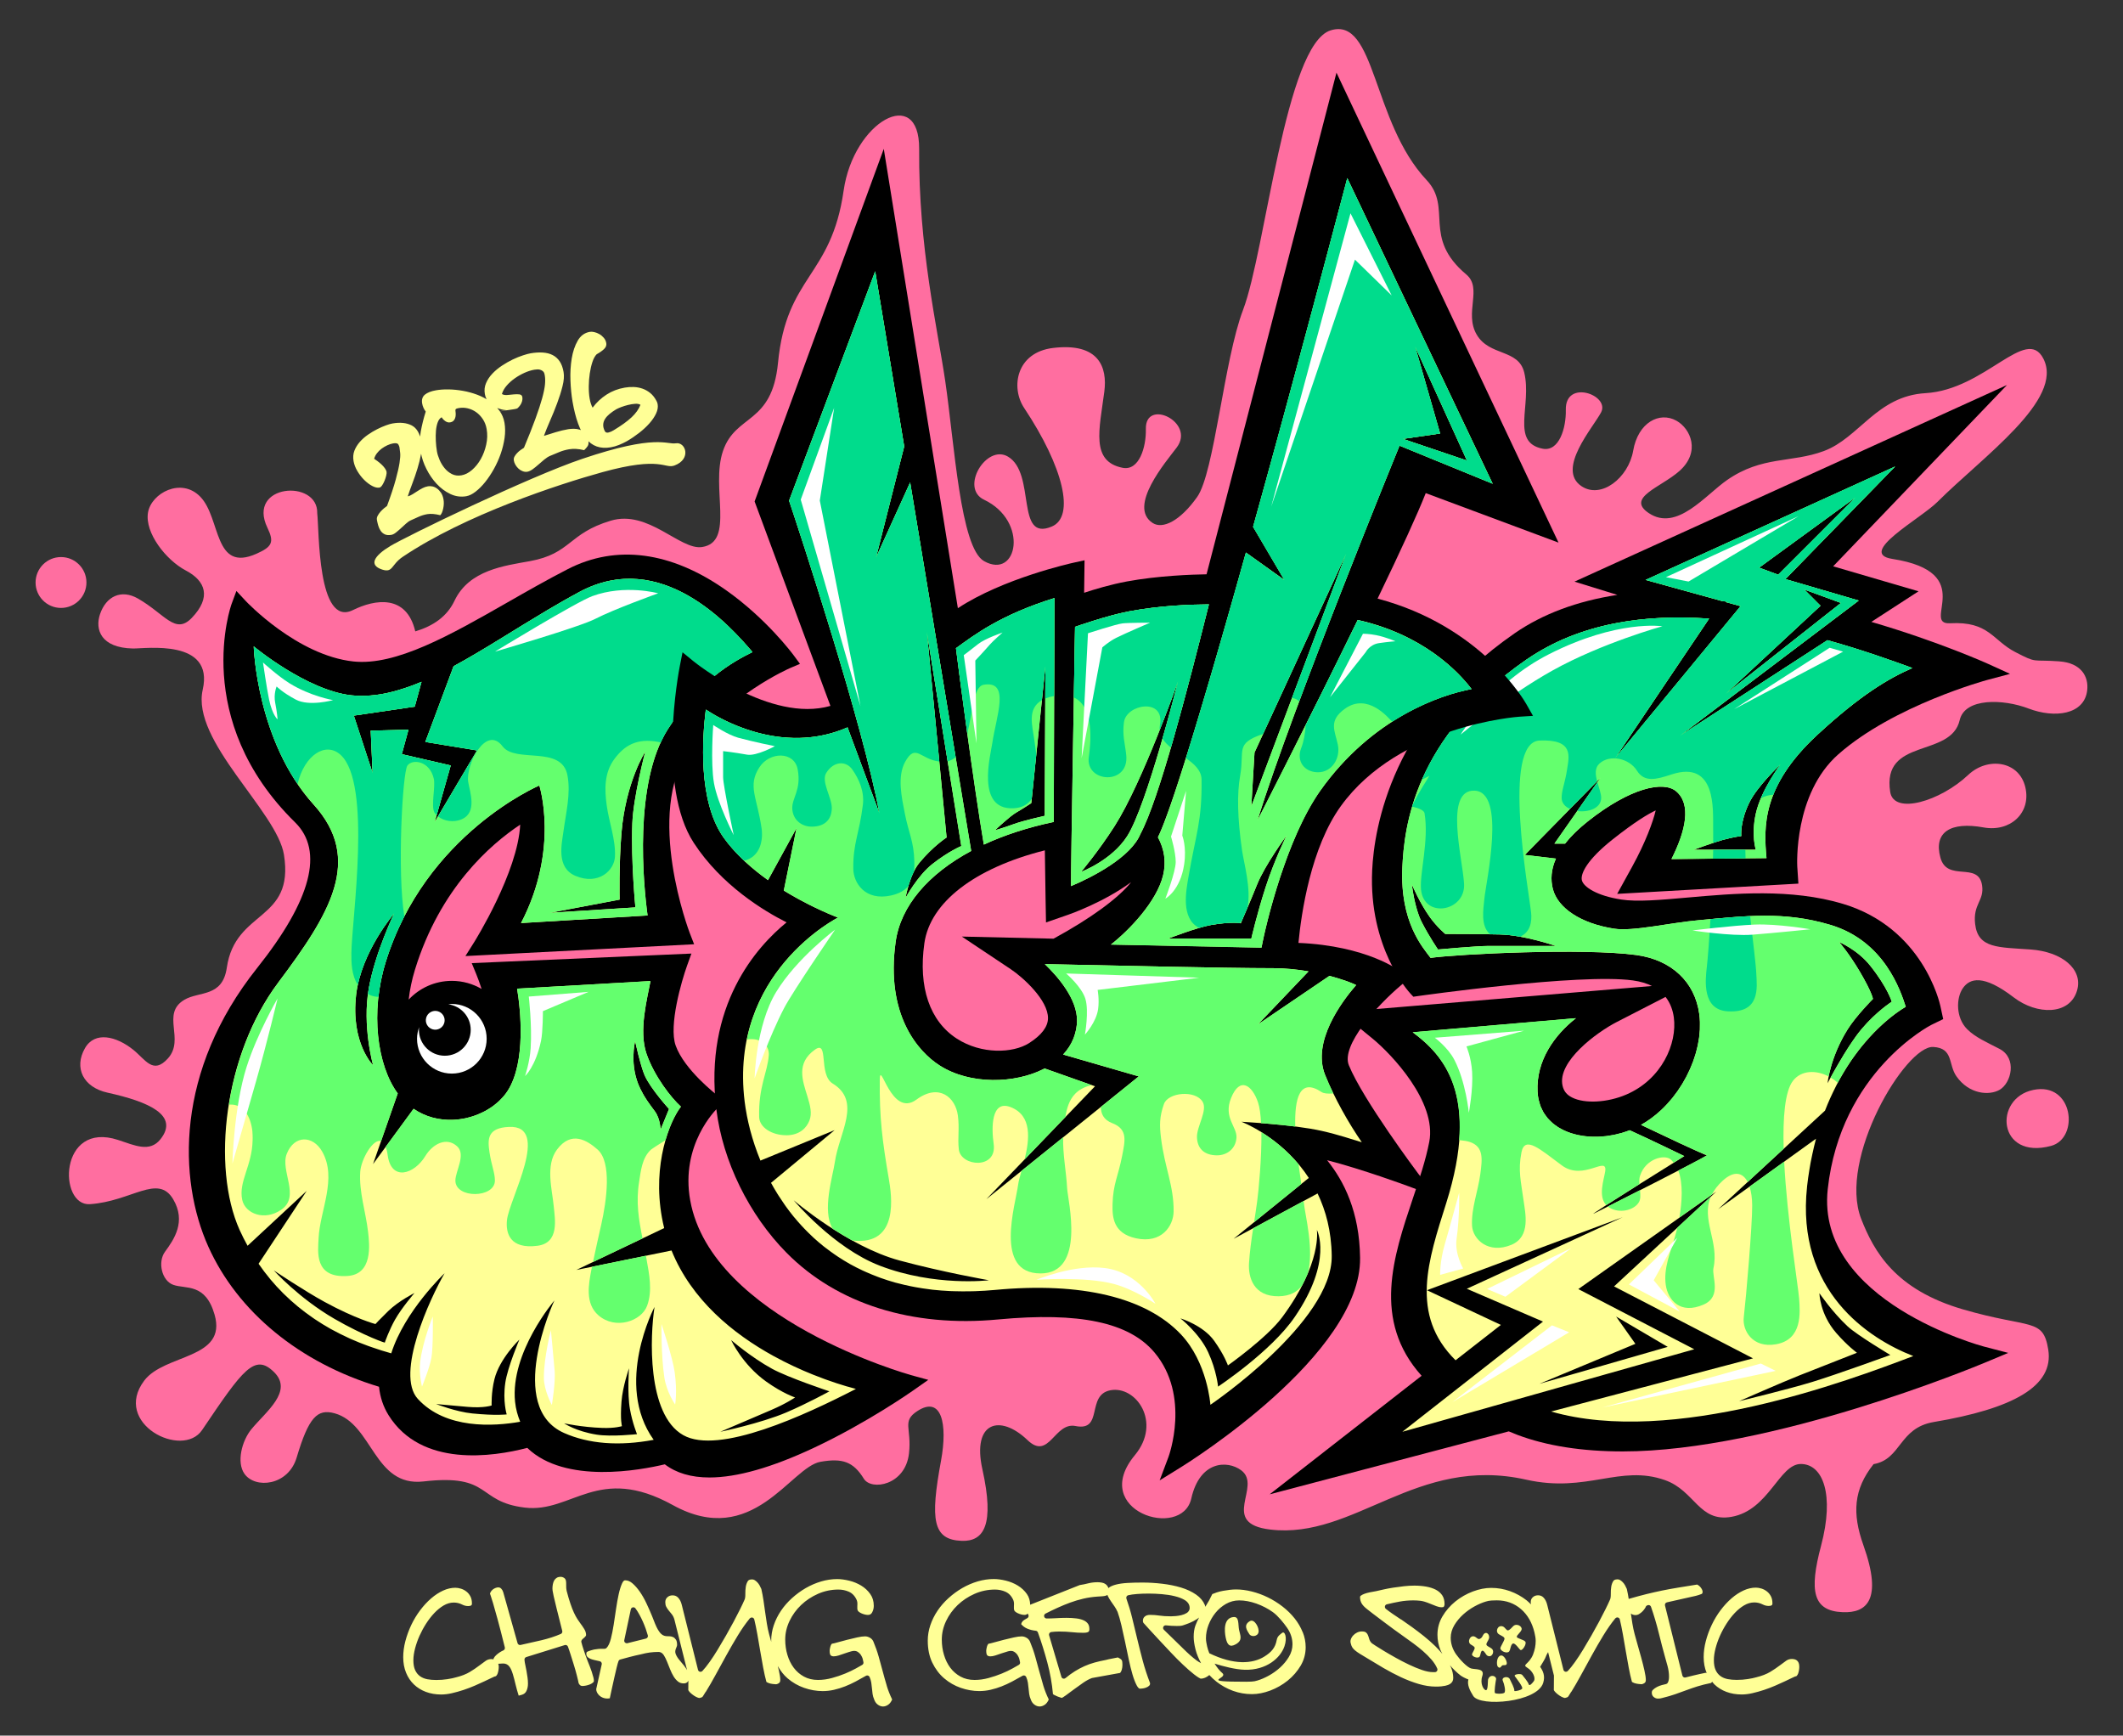 <?xml version="1.0" encoding="UTF-8"?>
<svg id="logo" xmlns="http://www.w3.org/2000/svg" version="1.1" viewBox="0 0 1232.9 1007.78">
  <rect x="0" y="0" width="1232.9" height="1007.78" fill="#333333" stroke="none"/>
  <!-- Generator: Adobe Illustrator 29.8.1, SVG Export Plug-In . SVG Version: 2.1.1 Build 2)  -->
  <g>
    <path d="M1180.81,632.87c-23.36,4.82-20.75,40.81,10.32,32.5,16.58-4.44,13.05-37.33-10.32-32.5Z" fill="#ff6ea0"/>
    <circle cx="35.43" cy="338.23" r="14.77" fill="#ff6ea0"/>
    <path d="M1195.94,384.02c-16.41-1.17-12.56,1.35-25.57-5.38-13.3-6.88-15.29-17.97-37.83-16.74-17.23.94,16.8-29.51-33.59-37.36-20.86-3.25,16.38-23.3,26.22-33.13,26.23-26.23,73.77-59.43,61.47-83.2-10.04-19.41-33.7,18.07-68.44,20.08-28.28,1.64-38.47,25.96-59.02,33.61-18.84,7.01-35.76,2.69-56.15,16.8-12.74,8.82-29.19,30.13-45.49,19.26-13.52-9.02,7.02-14.92,17.79-24.5,12.4-11.03,6.54-24.55-1.8-29.19-9.82-5.45-22.24,1-25.09,17.46-2.73,15.73-18.62,28.31-30.1,20.52-14.56-9.88,6.71-33.83,11.45-42.78,5.35-10.09-20.88-19.52-20.47-1.48.24,10.46-3.85,24.47-13.52,22.54-18.68-3.72-6.09-25.23-10.61-44.17-3.32-13.91-20.26-9.39-27.64-22.09-7.38-12.7,3.56-26.86-6.03-34.9-25.77-21.63-7.82-38.65-23.07-54.85-31.74-33.73-29.51-95.08-55.74-86.88-26.23,8.2-37.7,127.87-50.82,162.29-11.09,29.11-16.68,94.51-26.64,108.61-9.96,14.1-20.08,18.85-25.82,15.16-14.8-9.52,7.86-35.75,13.93-43.85,11.07-14.75-18.33-28.79-17.92-10.76.24,10.46-3.85,24.47-13.52,22.54-18.68-3.72-13.46-22.3-10.61-44.17,1.85-14.18-3.05-28.61-29.74-25.42-21.43,2.57-24.74,22.93-16.82,34.84,22.87,34.38,29.69,63.1,16.07,68.86-21.31,9.02-9.02-30.74-25.41-40.57-12.54-7.53-28.15,18.24-13.93,25,26.1,12.41,19.54,46.61,0,35.66-13.79-7.73-17.21-68.13-22.54-104.51-4.51-30.74-15.57-77.46-15.16-134.83.27-37.38-38.11-15.98-43.85,24.18-7.2,50.37-33.2,49.18-38.11,100-3.49,36.08-24.59,29.51-31.97,51.23-7.25,21.35,7.1,52.87-12.16,55.74-12.8,1.91-31.15-21.86-53.01-15.3-24.85,7.45-22.95,19.13-46.99,23.5-14.68,2.67-35.25,5.1-43.72,22.95-4.36,9.21-12.33,14.67-22.8,17.83-5.07-21.65-23.35-18.71-36.22-12.37-20.69,10.2-19.56-46.77-20.72-56.23.62-20.06-41.21-17.06-28.91,8.46,4.04,8.38,2.71,10.99-6.3,15.02-25.09,11.22-20.61-20.54-32.66-33.03-11.1-11.51-28.47-2.13-30.4,9.1-2.02,11.78,10.47,27.65,21.94,33.68,11.47,6.02,15.03,15.53,3.47,27.54-9.59,9.96-15.44-2.16-31.21-11.22-9.8-5.63-18.57-1.26-22.07,9.04-3.03,8.93.49,19.58,19.12,19.94,7.34.14,47.29-5.82,40.52,23.93-6.77,29.75,43.22,70.73,47.19,95.87,6.15,38.93-28.28,31.56-33.2,65.57-2.5,17.27-15.98,13.52-24.59,18.58-13.85,8.14.46,22.9-9.6,34.07-8.64,9.6-13,.7-20.2-5.06-9.73-7.79-22.23-10.94-27.99-.87-6.5,11.37-1.05,22.7,13.11,25.82,23.99,5.28,41.77,13.13,30.74,27.05-6.21,7.82-14.85,3.6-24.59.41-34.49-11.29-34.84,38.52-16.39,37.29,24.23-1.62,39.5-17.82,48.36-2.87,7.68,12.96.53,23.31-4.75,30.51-4.33,5.91-1.92,16.79,4.8,19.19,7.3,2.61,18.65-1.26,23.99,17.27,7.52,26.05-29.01,22.66-40.84,38.35-18.76,24.87,22.14,45.69,33.61,28.69,23.77-35.25,30.54-44.74,41.8-33.61,11.26,11.14-4.72,22.88-13.17,33.14-5.51,6.69-8.77,19.15-4.05,25.88,6.24,8.89,25.43,7.01,30.33-9.43,6.97-23.36,11.97-28.45,22.01-25.7,22.19,6.1,22.77,42.89,51.63,39.58,40.03-4.6,30.5,11.78,58.9,15.19,27.32,3.28,42.49-25.48,85.91-1.47,46.45,25.68,68.4-22.11,85.79-25.14,12.57-2.19,18.99-.16,25.14,9.84,4.37,7.1,24.16,3.86,26.23-14.75,1.64-14.75-4.37-18.58,4.92-24.59,13.98-9.04,17.63,7.46,13.66,28.96-6.33,34.28-4.82,45.83,12.02,46.45,12.9.47,19.19-9.26,12.02-41.53-6.12-27.54,10.17-32.3,26.23-16.94,12.57,12.02,15.53-10.66,27.87-8.2,16.39,3.28,6.01-18.03,20.22-20.76,14.84-2.85,30.07,18.6,14.21,37.7-26.78,32.24,27.3,49.52,32.79,25.14,4.92-21.86,20.86-22.38,28.96-16.39,12.57,9.29-13.11,30.87,16.94,34.43,49.08,5.8,84.66-43.34,148.63-28.96,35.25,7.92,54.44-9,80.6.27,17.35,6.15,19.67,24.59,38.52,21.31,21.86-3.8,27.76-30.86,40.47-30.7,12.7.16,19.52,17.68,11.59,47.54-6.97,26.23-4.78,37.88,12.7,38.52,13.39.49,23.41-6.61,11.89-38.93-6.55-18.37-5.75-32.37,5.92-47.04,16.22-2.82,14.59-21.02,34.94-24.45,45.74-7.71,69.94-20.66,66.5-42.07-3-18.67-10.25-11.89-49.59-23.36-39.34-11.48-51.64-33.61-59.02-52.46-13.69-34.98,25.82-100.82,41.83-99.9,11.86.68,8.58,10.15,13.5,17.11,7.31,10.36,18.92,11.26,25,7.79,6.87-3.92,10.32-18.39,0-23.77-7.46-3.89-14.05-6.67-18.85-11.48-6.56-6.56-6.47-17.97-2.46-23.77,4.01-5.8,11.89-8.2,29.55,5.34,13.46,10.32,32.61,10.44,36.78-4.04,3.6-12.49-9-22.49-26.91-23.77-18.84-1.35-30.65-.52-32.29-14.8-1.35-11.66,5.38-13.46,4.04-22.43-2.13-14.17-20.25-1.6-24.22-16.15-4.04-14.8,5.94-20.98,25.12-17.49,15.37,2.8,27.71-8.36,24.22-23.32-3.6-15.41-21.92-17.82-33.19-7.18-16.15,15.25-43.2,23.41-45.3,9.87-4.93-31.84,35.24-19.5,40.37-41.71,3-13.01,25.29-12.32,39.92-6.73,15.25,5.83,32.29,3.59,34.09-10.32,1.07-8.32-3.59-16.15-16.15-17.04Z" fill="#ff6ea0"/>
  </g>
  <path d="M218.88,301.81c-.13-.75.02-1.52.44-2.32.42-.8.95-1.57,1.61-2.32s1.35-1.42,2.06-2.02c.71-.6,1.32-1.06,1.78-1.39,2.28-6.19,3.96-11.28,5.04-15.26,1.09-3.98,1.82-7.21,2.21-9.71.39-2.5.52-4.41.38-5.76-.13-1.34-.28-2.46-.43-3.38-.07-.41-.3-.95-.67-1.62-.38-.65-1.4-.84-3.05-.56-1.02.18-2.12.54-3.31,1.08-1.18.55-2.3,1.21-3.34,1.98-1.05.78-1.96,1.68-2.74,2.71-.77,1.03-1.29,2.08-1.57,3.15.52.33,1.17.79,1.96,1.38.79.59,1.55,1.23,2.29,1.91.74.67,1.39,1.41,1.96,2.21.56.8.9,1.49,1,2.07.08.49.01,1.24-.21,2.21-.23.98-.55,1.97-.97,2.98-.42,1.02-.88,1.91-1.4,2.68-.53.77-1.05,1.2-1.55,1.29-1.22.21-2.62-.1-4.2-.94-1.59-.83-3.13-2-4.63-3.48-1.5-1.49-2.83-3.2-3.98-5.13-1.15-1.93-1.9-3.89-2.24-5.88-.37-2.15-.21-4.14.49-5.97.71-1.83,1.75-3.52,3.11-5.08,1.37-1.56,2.94-2.95,4.73-4.2,1.78-1.24,3.58-2.32,5.39-3.23,1.82-.91,3.51-1.65,5.08-2.22,1.57-.57,2.84-.94,3.79-1.1,4.46-.77,8.16-.4,11.11,1.09,2.94,1.49,4.83,4.65,5.66,9.44.37,2.15.31,4.58-.17,7.26-.49,2.68-1.16,5.47-2.05,8.35-.88,2.88-1.85,5.71-2.91,8.49-1.07,2.78-1.98,5.35-2.75,7.7.94-.24,1.88-.66,2.83-1.25.94-.59,1.9-1.2,2.87-1.84.97-.63,1.96-1.2,2.95-1.72.99-.51,2.03-.86,3.12-1.05.77-.13,1.61-.1,2.52.07.92.19,1.81.59,2.68,1.21.86.62,1.64,1.44,2.34,2.46.69,1.03,1.19,2.34,1.46,3.91.29,1.66.22,3.41-.18,5.27-.4,1.87-.97,3.15-1.69,3.88-3.02-.76-5.55-.96-7.58-.61-1.72.3-3.35.79-4.91,1.49-1.55.69-3.09,1.39-4.61,2.07-.92.41-1.87,1.07-2.85,1.96-1,.9-1.98,1.79-2.94,2.68-.97.89-1.92,1.72-2.87,2.47-.95.76-1.84,1.21-2.67,1.35-1.53.27-2.79.16-3.79-.3-1-.47-1.81-1.16-2.43-2.08-.62-.92-1.09-1.95-1.41-3.08-.33-1.14-.58-2.25-.77-3.32ZM270.88,288.12c-3.29.57-6.44.13-9.42-1.31-2.99-1.44-5.64-3.43-7.97-5.96-2.33-2.54-4.29-5.41-5.89-8.62-1.6-3.21-2.65-6.3-3.16-9.28-.75-4.37-.78-8.49-.09-12.36.7-3.87,1.67-7.74,2.89-11.6-1.09-1.44-1.78-3.01-2.08-4.73-.38-2.21.15-3.92,1.61-5.12,1.46-1.19,3.61-2.03,6.46-2.52,2.21-.38,4.68-.55,7.4-.5,2.71.05,5.46.33,8.25.83,2.8.49,5.53,1.24,8.22,2.24,2.67,1,5.11,2.28,7.31,3.82,2.19,1.54,4.05,3.35,5.58,5.4,1.53,2.05,2.52,4.4,2.98,7.06.48,2.79.5,5.73.06,8.84-.45,3.11-1.21,6.19-2.27,9.24-1.07,3.05-2.39,5.98-3.96,8.8-1.57,2.81-3.26,5.34-5.05,7.57-1.8,2.23-3.65,4.09-5.55,5.55-1.89,1.47-3.66,2.35-5.31,2.63ZM268,275.99c2.09-.36,4.12-1.39,6.11-3.1,1.98-1.72,3.69-3.83,5.11-6.36,1.42-2.53,2.47-5.32,3.14-8.37.69-3.06.77-6.06.25-9.04-.37-2.15-1.11-4.06-2.21-5.73-1.1-1.66-2.4-3.02-3.88-4.07-1.49-1.05-3.1-1.78-4.83-2.2-1.74-.42-3.46-.48-5.17-.19-.63.11-1.16.25-1.58.43-.43.17-.56.73-.4,1.68.09.51.12,1.09.1,1.74-.01.66-.11,1.29-.31,1.91-.18.62-.51,1.17-.98,1.64-.48.47-1.12.78-1.95.92-.95.17-1.89-.08-2.82-.73-.92-.66-1.63-1.39-2.09-2.23-.96.49-1.71,1.44-2.25,2.83-.54,1.4-.89,3.04-1.06,4.92-.16,1.89-.19,3.9-.08,6.03.1,2.14.32,4.15.65,6.05.26,1.52.78,3.16,1.53,4.92.76,1.76,1.74,3.37,2.94,4.83,1.19,1.45,2.61,2.59,4.25,3.42,1.64.82,3.47,1.06,5.5.71ZM298.4,267.27c-.13-.74,0-1.47.4-2.18.39-.71.89-1.39,1.53-2.04.61-.65,1.28-1.23,2.01-1.75.71-.51,1.36-.94,1.94-1.3,2.77-6.64,5.01-12.28,6.7-16.94,1.7-4.66,2.99-8.6,3.88-11.84.89-3.23,1.42-5.86,1.62-7.88.19-2.02.17-3.75-.08-5.19-.05-.31-.14-.71-.25-1.21-.12-.49-.39-.94-.81-1.35-.43-.4-1.03-.72-1.8-.94-.78-.22-1.85-.21-3.22.02-1.81.31-3.71.91-5.71,1.8-1.99.89-3.89,1.97-5.7,3.25-1.8,1.27-3.37,2.68-4.7,4.23-1.34,1.55-2.24,3.16-2.73,4.85.86.49,1.91.68,3.18.56,1.26-.12,2.51-.24,3.74-.36,1.23-.12,2.32-.11,3.28.01.96.13,1.51.66,1.67,1.59.13.75.08,1.55-.16,2.39-.24.85-.6,1.62-1.09,2.31-.49.69-1.04,1.31-1.66,1.83-.62.53-9.86,1.55-10.42,1.65-1.37.24,5.68-.44,3.86-.61-1.83-.16-3.59-.61-5.29-1.35-1.7-.73-3.21-1.74-4.52-3.02-1.31-1.28-2.14-2.95-2.5-5-.39-2.25-.16-4.35.69-6.33.84-1.98,2.06-3.8,3.66-5.49,1.6-1.69,3.44-3.23,5.52-4.61,2.07-1.38,4.16-2.58,6.26-3.59,2.11-1,4.08-1.81,5.94-2.41,1.84-.61,3.34-1.02,4.46-1.21,2.56-.44,4.92-.59,7.09-.45,2.17.14,4.09.62,5.74,1.46,1.65.84,3.02,2.07,4.1,3.67,1.08,1.61,1.83,3.66,2.26,6.16.4,2.3.2,5.05-.61,8.24-.79,3.18-1.84,6.51-3.14,9.97-1.29,3.47-2.66,6.85-4.12,10.15-1.44,3.3-2.63,6.21-3.54,8.74,2.19-.7,4.47-1.41,6.85-2.14,2.37-.74,4.81-1.31,7.3-1.74.87-.15,1.91-.23,3.13-.25,1.22-.01,2.41.17,3.56.54,1.16.38,2.2,1.01,3.11,1.87.92.87,1.52,2.11,1.8,3.73.31,1.81.21,3.11-.33,3.91-.54.8-1.22,1.59-2.05,2.38-1.74-.41-3.33-.65-4.75-.73-1.42-.07-2.76,0-4,.21-2,.34-3.9.88-5.69,1.61-1.8.73-3.57,1.46-5.3,2.21-1.07.44-2.21,1.15-3.39,2.13-1.18.97-2.33,1.96-3.44,2.95-1.12,1-2.23,1.89-3.34,2.7-1.11.8-2.14,1.28-3.07,1.44-.88.15-1.75.06-2.65-.27-.9-.32-1.7-.81-2.42-1.46-.72-.64-1.33-1.39-1.83-2.23-.49-.84-.83-1.73-.99-2.67ZM354.7,259.73c-6.1,1.05-10.9-.65-14.41-5.12-3.51-4.46-6.1-11.58-7.79-21.36-.65-3.74-1.05-7.86-1.22-12.36-.17-4.5.08-8.75.74-12.75.66-4,1.82-7.44,3.49-10.34,1.67-2.89,4.01-4.59,7.03-5.11.72-.13,1.6-.08,2.61.16,1.03.23,2,.62,2.94,1.17.95.54,1.8,1.26,2.56,2.14.76.88,1.24,1.92,1.44,3.1.21,1.24-.21,2.38-1.28,3.41-1.08,1.03-2.51,2.04-4.3,3.03-.98.98-1.81,2.47-2.47,4.47-.67,2.01-1.18,4.23-1.54,6.66-.36,2.43-.56,4.93-.58,7.51-.03,2.57.14,4.94.51,7.1.37,2.17.95,3.93,1.72,5.28,2.25-3.03,4.94-5.55,8.08-7.58,3.13-2.03,6.66-3.38,10.6-4.06,1.77-.31,3.53-.42,5.26-.35,1.74.07,3.41.39,5.03.95,1.62.57,3.11,1.41,4.49,2.53,1.37,1.11,2.56,2.6,3.56,4.46.19.3.34.64.47.98.13.35.22.69.27,1.01.3,1.71,0,3.52-.89,5.43-.89,1.91-2.18,3.82-3.88,5.74-1.7,1.91-3.69,3.76-5.99,5.55-2.3,1.78-4.67,3.39-7.13,4.82-1.42.78-2.92,1.5-4.5,2.14-1.57.64-3.18,1.11-4.83,1.39ZM351.27,250.38c.4.74,1.1.99,2.11.75,1-.24,2.03-.69,3.06-1.34,4.4-2.66,7.85-5.14,10.32-7.46,2.47-2.31,4.2-4.74,5.18-7.28-.76-.48-1.79-.67-3.09-.58-1.3.09-2.67.31-4.09.66-1.43.34-2.77.77-4.04,1.25-1.27.49-2.25.93-2.92,1.32-1.41.85-2.67,1.73-3.76,2.63-1.09.89-1.98,1.85-2.64,2.89-.66,1.03-1.04,2.14-1.09,3.33-.07,1.2.25,2.48.96,3.84ZM233.82,323.36c36.41-24.51,91.08-42.31,115.95-49.18,34.52-9.55,36.14-1.71,41.98-3.91,9.94-3.74,6.39-13.74.83-12.87-5.56.87-11.4-5.49-54.29,8.98-31.52,10.63-102.28,45.04-111.61,50.66-9.33,5.62-12.81,11.05-4.74,13.68,6.33,2.06,5.16-2.83,11.9-7.37Z" fill="#ffff96"/>
  <path d="M344.57,973.8c.22.87.33,1.62.33,2.23,0,.23-.05.51-.42.86-.45.43-1.04.8-1.73,1.1-.78.33-1.58.58-2.4.74-.82.17-1.52.25-2.12.25-.41,0-.79-.1-1.14-.31-.2-.11-.59-.42-1.05-1.3-.18-1-.58-2.67-1.08-4.63-.5-1.97-1.06-3.96-1.69-5.96l-1.81-5.79c-.59-1.92-1.15-3.53-1.64-4.86-.23-.6-.8-.97-1.41-.97-.15,0-.3.02-.44.07l-22.34,6.95c-.67.21-1.1.84-1.05,1.54.07.94.23,1.98.5,3.15.24,1.06.47,2.2.68,3.41.21,1.21.41,2.46.59,3.74.18,1.24.26,2.43.26,3.6,0,1.61-.31,3.06-.91,4.3-.53,1.07-1.37,1.77-2.57,2.14l-1.91.53c-.7-2.2-1.29-4.28-1.75-6.21-.56-2.38-1.09-4.41-1.6-6.11-.55-1.84-1.15-3.25-1.86-4.3-.89-1.34-2.19-2.05-3.75-2.05-.61,0-1.23.03-1.87.1-.35.03-.69.04-1.03.06.15.5.29,1.01.29,1.71,0,.61-.06,1.29-.17,2.01-.11.69-.27,1.34-.48,1.94-.18.49-.42.91-.75,1.29-.25.29-.43.32-.51.33-.01,0-.02,0-.03,0-.23,0-.56.11-2.27.94-1.07.53-2.43,1.17-4.06,1.94-1.62.76-3.49,1.61-5.61,2.53-2.09.91-4.28,1.74-6.55,2.5-2.27.75-4.54,1.39-6.81,1.91-2.18.5-4.27.75-6.2.75-3.2,0-6.19-.51-8.88-1.52-2.67-1-5.01-2.45-6.95-4.32-1.94-1.84-3.47-4.13-4.57-6.81-1.1-2.68-1.65-5.72-1.65-9.03,0-3,.42-6.13,1.25-9.31.84-3.19,1.99-6.35,3.42-9.37,1.45-3.03,3.17-5.89,5.13-8.5,1.96-2.61,4.1-4.94,6.37-6.9,2.23-1.94,4.59-3.48,7.01-4.59,2.36-1.08,4.75-1.63,7.11-1.63,1.02,0,2.12.18,3.26.54,1.12.34,2.17.89,3.14,1.65.96.74,1.72,1.66,2.33,2.82.59,1.11.89,2.51.89,4.16,0,.74-.27.95-.39,1.03-.38.28-.96.43-1.73.43-1.25,0-2.41-.28-3.53-.86-1.55-.79-3.19-1.18-4.9-1.18-1.99,0-4,.58-5.95,1.73-1.88,1.12-3.68,2.59-5.38,4.39-1.69,1.78-3.29,3.86-4.76,6.15-1.44,2.25-2.72,4.63-3.81,7.05-1.07,2.41-1.94,4.88-2.58,7.33-.65,2.49-.98,4.81-.98,6.91,0,2.23.33,4.1.97,5.56.66,1.5,1.62,2.72,2.85,3.62,1.2.87,2.65,1.48,4.31,1.79,1.53.29,3.27.44,5.14.44,2.25,0,4.42-.16,6.45-.48,2.06-.33,3.64-.65,4.73-.98,3.34-.81,6.17-1.9,8.33-3.21,2.05-1.24,3.88-2.47,5.42-3.66,1.46-1.13,2.76-2.08,3.92-2.88.91-.62,2.01-.94,3.23-.94.37,0,.76.09,1.15.16.07-.21.06-.46.17-.66.36-.67.82-1.26,1.42-1.8.64-.59,1.33-1.13,2.07-1.61.72-.47,1.41-.84,2.07-1.12.68-.29,1.05-1.03.88-1.75-1.67-6.74-3.06-12.17-4.18-16.25-1.12-4.09-2.01-7.24-2.66-9.44-.66-2.25-1.14-3.75-1.42-4.51-.2-.52-.32-.85-.36-.99.04-.17.17-.61.43-1.05.31-.52.69-.97,1.18-1.36.5-.4,1.05-.71,1.62-.92.58-.22,1.09-.33,1.52-.33.71,0,1.26.22,1.72.67.56.57.96,1.24,1.2,2.05l8.34,29.65c.18.66.78,1.09,1.44,1.09.1,0,.21-.01.32-.03,4.03-.87,8.07-1.78,12.12-2.74,4.15-.99,7.94-2.22,11.23-3.65.67-.29,1.03-1.03.85-1.75-1.41-5.56-2.51-9.91-3.28-13.05-.77-3.15-1.34-5.53-1.71-7.16-.35-1.56-.56-2.61-.62-3.17-.06-.52-.09-.95-.09-1.28,0-.78.09-1.62.25-2.51.16-.81.42-1.56.8-2.21.34-.58.82-1.08,1.44-1.47.59-.37,1.36-.56,2.31-.56.7,0,1.35.21,2.01.64.56.37.9.94,1.06,1.78.1.66.14,1.51.11,2.49-.04,1.2.06,2.28.27,3.21.76,2.92,1.48,5.38,2.18,7.42.7,2.07,1.38,3.82,2.05,5.25.68,1.46,1.35,2.7,2,3.71.64.99,1.25,1.87,1.82,2.63.67.86,1.4,1.92,2.2,3.22.68,1.12,1.03,2.25,1.03,3.38,0,.24-.05.43-.16.58-.21.31-.46.6-.75.86-.34.3-.64.56-.89.76-.81.61-.99,1.3-.99,1.77.37,1.53.85,3.09,1.51,5.06.66,1.97,1.38,4.02,2.2,6.13l1.21,3.03c.41,1.05.81,2.12,1.17,3.21.36,1.07.65,2.08.89,3.04ZM514.94,978.78c.79,2.64,1.86,5.35,3.17,8.05-.64,1.43-1.42,2.45-2.33,3.05-1.01.68-1.98,1-2.97,1h-.1c-1.02-.03-1.97-.37-2.91-1.05-.94-.69-1.61-1.62-2.07-2.84-.53-1.23-.85-2.35-.99-3.38-.15-1.15-.27-2.26-.37-3.32-.09-1.11-.22-2.19-.38-3.21-.17-1.09-.5-2.21-.98-3.32-.17-.39-.5-.69-.9-.83-.16-.05-.31-.07-.47-.07-.26,0-.52.07-.75.2-2.03,1.17-4.05,2.28-6.08,3.36-1.98,1.05-4.03,1.99-6.09,2.8-2.07.81-4.21,1.47-6.38,1.97-2.15.5-4.37.75-6.57.75-3.58,0-7.2-.63-10.77-1.87-3.53-1.23-6.77-3.09-9.61-5.52-2.27-1.93-4.12-4.4-5.71-7.14.21.87.47,1.8.66,2.64.53,2.36.8,4.22.8,5.51,0,.55-.12,1-.38,1.37-.16.23-.56.59-1.49.92-.11.05-.32.12-.83.12-1.31-.08-2.1-.19-2.89-.36-.73-.16-1.4-.39-1.98-.7-.41-.22-.51-.36-.51-.37-.65-2.38-1.28-5.18-1.87-8.31-.58-3.15-1.16-6.35-1.71-9.61l-1.66-9.65c-.56-3.18-1.17-6.06-1.78-8.62-.13-.55-.57-.98-1.12-1.11-.11-.03-.22-.04-.34-.04-.44,0-.87.2-1.16.54-2.33,2.83-4.66,6.16-6.94,9.91-2.27,3.73-4.49,7.56-6.66,11.5-2.17,3.93-4.29,7.79-6.36,11.59-1.94,3.56-3.78,6.74-5.48,9.49-.11.09-.22.21-.3.36-.48.83-.97,1.62-1.47,2.37-.29.43-.71.69-1.3.8l-.7.21c-.14,0-.39-.03-.78-.16-.8-.27-1.61-.68-2.42-1.22-.84-.56-1.6-1.18-2.28-1.85-.73-.74-.95-1.19-1.01-1.4l.04-5.5c-.11.21-.19.44-.34.63-.55.69-1.31,1.01-2.4,1.01-1.27,0-2.32-.34-3.2-1.03-.99-.77-1.87-1.78-2.61-2.99-.78-1.27-1.47-2.67-2.06-4.17-.62-1.59-1.21-3.05-1.77-4.42-.59-1.45-1.19-2.65-1.78-3.61-1.06-1.7-2.28-2.05-3.13-2.05-1.81,0-3.57.11-5.21.34-1.61.23-3.25.57-4.91,1.01-2.29.48-4.49,1-6.48,1.52l-5.67,1.53c-.45.12-.82.45-1,.89-.26.66-.62,1.91-1.08,3.77-.43,1.77-.9,3.76-1.39,5.96-.5,2.19-.99,4.44-1.49,6.72l-1.11,5.17c-.12.03-.25.05-.37.07-.36.04-.75.08-1.13.08-.87,0-1.67-.15-2.47-.46-.78-.3-1.46-.72-2.04-1.24s-1.04-1.13-1.39-1.8c-.33-.64-.49-1.28-.49-1.95l3.21-14.42c.18-.79-.32-1.58-1.11-1.78-1-.25-2.04-.49-3.11-.7-.94-.2-1.81-.47-2.61-.83-.68-.31-1.24-.71-1.65-1.19-.31-.37-.48-.93-.48-1.66s.23-1.04.88-1.3c1.13-.46,2.33-.84,3.61-1.13l2.5-.34c.41-.06.88-.09,1.43-.09h2.22c.4,0,.78-.16,1.06-.43,1.06-1.06,1.91-2.83,2.57-5.42.6-2.35,1.14-5.04,1.61-8.02.46-2.97.93-6.05,1.39-9.24.45-3.14.98-6.03,1.55-8.65.56-2.53,1.23-4.64,1.98-6.27.54-1.15,1.11-1.73,1.7-1.73,1.5,0,2.88.55,4.23,1.7,1.5,1.27,2.95,2.92,4.32,4.89,1.4,2.01,2.7,4.29,3.87,6.78,1.19,2.54,2.28,5,3.26,7.4.61,1.59,1.19,3.04,1.72,4.35.55,1.37,1.13,2.57,1.72,3.58.64,1.11,1.34,1.99,2.09,2.62.88.75,1.99,1.14,3.29,1.14.23,0,.74.01,1.5.05.64.03,1.26.18,1.91.47.58.26,1.13.74,1.61,1.44.47.67.7,1.72.7,3.13,0,.23-.07.74-.51,1.68-.61,1.31-.72,2.49-.31,3.51.48,1.25,1.24,2.49,2.25,3.65.88,1.04,1.77,2.11,2.66,3.21.63.79,1.16,1.65,1.69,2.52l-7.31-29.22c-.3-1.2-.81-2.26-1.52-3.16-.59-.75-1.2-1.5-1.83-2.25-.54-.65-1.02-1.37-1.45-2.2-.34-.67-.52-1.55-.52-2.59,0-1.19.38-2.1,1.18-2.84.83-.76,1.83-1.13,3.06-1.13,1.31,0,2.37.44,3.22,1.34.96,1.01,1.66,2.39,2.09,4.1l9.45,37.82c.13.53.55.95,1.07,1.09.13.03.25.05.38.05.4,0,.8-.17,1.09-.47,1.22-1.29,2.63-3.04,4.18-5.22,1.53-2.15,3.1-4.55,4.69-7.17,1.58-2.61,3.18-5.32,4.8-8.14,1.61-2.82,3.12-5.55,4.51-8.15,1.4-2.61,2.64-5.02,3.73-7.23,1.1-2.22,1.92-3.99,2.49-5.31.38-.67.57-1.86.54-3.58-.03-1.38.06-2.7.26-4.05.18-1.25.57-2.34,1.18-3.34.27-.43.82-1,2.48-1,.53,0,1.01.13,1.46.4.55.33,1.09.76,1.58,1.28s.94,1.12,1.31,1.78c.4.71.74,1.42,1.03,2.11.47,2.07.91,4.38,1.25,6.68l.97,6.85c.31,2.24.63,4.41.98,6.53.34,2.14.76,4.18,1.28,6.08.3,1.16.75,2.76,1.28,4.63,0-.26-.04-.5-.04-.76,0-3.04.51-6.06,1.5-8.97,1-2.96,2.41-5.78,4.18-8.41,1.77-2.63,3.92-5.09,6.39-7.32,2.47-2.23,5.16-4.2,7.99-5.84,2.82-1.63,5.83-2.92,8.94-3.85,3.09-.91,6.23-1.37,9.35-1.37,2.11,0,4.45.32,6.97.93,2.49.6,4.85,1.58,6.99,2.88,2.1,1.28,3.87,2.94,5.25,4.91,1.35,1.92,2.01,4.15,2.01,6.83,0,1.41-.33,2.69-1.01,3.9-.53.94-1.28,1.36-2.4,1.36-.62,0-1.27-.09-1.91-.27-.73-.19-1.41-.44-2.04-.74-.58-.28-1.07-.59-1.45-.93-.19-.17-.31-.3-.38-.39-.03-.1-.06-.19-.11-.28-.15-.3-.24-.61-.26-.96-.03-.44-.03-.92,0-1.4.04-.53.05-1.07.05-1.6,0-.68-.12-1.36-.37-2.01-1.05-2.39-2.6-4.03-4.65-4.92-1.88-.82-3.91-1.23-6.02-1.23-4.15,0-8.14.84-11.88,2.49-3.68,1.63-6.98,3.81-9.78,6.49-2.82,2.69-5.07,5.8-6.71,9.25-1.67,3.49-2.51,7.13-2.51,10.79,0,3.09.42,6.09,1.27,8.91.85,2.85,2.09,5.36,3.67,7.47,1.61,2.14,3.61,3.88,5.95,5.14,2.36,1.29,5.1,1.94,8.13,1.94,2.67,0,5.4-.37,8.13-1.12,2.69-.73,5.25-1.59,7.6-2.56,2.38-.99,4.48-1.98,6.22-2.95,1.75-.97,3-1.67,3.74-2.11.54-.32.82-.93.72-1.54-.13-.81-.29-1.5-.46-2.08-.19-.66-.52-1.34-.96-2.05-.48-.77-1.17-1.44-2.04-1.99-.51-.32-1.12-.48-1.82-.48-.5,0-1.05.08-1.68.24-1.1.29-2.27.66-3.55,1.11-1.22.43-2.49.86-3.81,1.29-1.1.35-2.09.53-2.94.53-.87-.03-1.38-.22-1.79-.63-.18-.18-.58-.78-.58-2.65,0-.35.07-1.03.41-2.36.19-.72.47-1.28.86-1.67.83-.12,1.96-.4,3.44-.83,1.68-.49,3.5-.98,5.45-1.46,1.97-.5,3.92-.96,5.86-1.39,1.81-.4,3.34-.61,4.54-.61.98,0,1.92.27,2.87.82.9.52,1.55,1.24,1.97,2.19,1.26,3.01,2.3,5.96,3.07,8.73.8,2.86,1.58,5.69,2.32,8.46.73,2.79,1.53,5.59,2.37,8.39ZM376.21,949.58c-.32-1.14-.72-2.39-1.19-3.75-.48-1.37-1.03-2.76-1.67-4.19-.64-1.44-1.32-2.82-2.05-4.14-.74-1.36-1.51-2.57-2.29-3.61-.28-.38-.73-.6-1.2-.6-.11,0-.22.01-.33.04-.57.12-1.02.57-1.14,1.15l-3.8,17.89c-.11.5.05,1.02.42,1.38.28.27.66.42,1.05.42.12,0,.23-.01.35-.04,1.8-.43,3.54-.87,5.22-1.3,1.66-.43,3.5-.89,5.54-1.38.39-.1.73-.35.94-.7.21-.35.26-.77.16-1.16ZM1044.91,967.78c0,.61-.06,1.29-.17,2.01-.11.69-.27,1.34-.49,1.94-.18.49-.43.92-.75,1.29-.22.25-.39.3-.51.32-.01,0-.02,0-.03,0-.23,0-.56.11-2.27.94-1.07.53-2.43,1.17-4.06,1.94-1.62.76-3.49,1.61-5.61,2.53-2.09.91-4.28,1.74-6.55,2.5-2.27.75-4.54,1.39-6.81,1.91-2.18.5-4.27.75-6.2.75-3.19,0-6.19-.51-8.88-1.52-2.67-1-5.01-2.45-6.95-4.32-.49-.46-.87-1.04-1.31-1.56-.17.26-.37.49-.68.73-2.96.6-5.6,1.26-7.83,1.96-2.28.72-4.47,1.47-6.56,2.25-2.07.76-4.19,1.54-6.37,2.3-2.16.76-4.75,1.51-7.69,2.23-.74.23-1.5.33-2.34.33-.94,0-1.77-.33-2.55-.99-.71-.61-1.05-1.41-1.05-2.52,0-.64.22-1.15.7-1.61.66-.64,1.45-1.19,2.33-1.65.93-.47,1.88-.84,2.84-1.09,1.05-.27,1.86-.47,2.41-.59.4-.09.75-.34.96-.69.52-.86.77-2.06.77-3.64,0-1.89-.28-3.94-.84-6.08-.53-2.03-1.02-3.76-1.45-5.2-1.17-4.16-2.38-8.83-3.64-13.96-1.27-5.16-2.79-10.3-4.53-15.3-.21-.6-.78-1-1.42-1-.79,0-1.69.61-1.77,1.38,0,0,0-.01-.01-.01-.03,0-.12.2-.34.55-.32.53-.76,1.09-1.33,1.68-.57.59-1.26,1.14-2.03,1.61-.66.41-1.36.61-2.13.61-.85,0-1.64-.23-2.42-.71-.09-.05-.15-.13-.24-.19.28,1.97.56,3.91.87,5.78.35,2.15.78,4.18,1.29,6.08.37,1.42.91,3.37,1.63,5.87.71,2.47,1.43,5.04,2.17,7.72.74,2.67,1.38,5.22,1.93,7.67.53,2.38.8,4.24.8,5.51,0,.55-.13,1-.39,1.37-.24.34-.75.66-1.49.92-.11.05-.32.12-.83.12-1.31-.08-2.1-.19-2.9-.36-.73-.16-1.4-.39-1.98-.7-.41-.22-.5-.36-.5-.36-.67-2.44-1.3-5.24-1.87-8.32-.59-3.15-1.16-6.35-1.71-9.61l-1.67-9.65c-.56-3.18-1.16-6.06-1.78-8.63-.13-.55-.57-.98-1.12-1.11-.11-.03-.23-.04-.34-.04-.44,0-.87.2-1.16.55-2.33,2.83-4.66,6.17-6.94,9.9-2.27,3.72-4.49,7.56-6.66,11.5-2.17,3.93-4.28,7.79-6.35,11.59-1.94,3.56-3.78,6.74-5.48,9.49-.11.09-.22.21-.3.36-.48.83-.97,1.62-1.47,2.37-.29.44-.7.69-1.3.8l-.7.21c-.14,0-.4-.03-.78-.16-.79-.26-1.6-.68-2.42-1.22-.85-.56-1.6-1.18-2.28-1.85-.73-.73-.95-1.19-1.01-1.4l.06-8.38-3.4-13.6c-.41.84-.89,1.43-1.2,2.34-.68,1.91-1.8,3.4-2.84,5.24-.17.3-.4.63-.57.94,1.64,2.38,3.04,5.21,1.77,9.32-3.49,11.35-36.53,14.04-40.6,7.64-2.05-3.23-3.67-6.59-2.84-9.61-1.53-.55-3.64-1.62-4.57-2.34-2.31-1.8-4.35-3.81-6.16-5.94.2.4.44.8.61,1.2.87,2.06,1.32,4.15,1.32,6.22,0,1.58-.63,2.71-1.98,3.55-1.06.66-3.33,1.45-8.11,1.45-3.19,0-6.52-.51-9.91-1.51-3.43-1.01-6.91-2.34-10.36-3.95-3.42-1.61-6.84-3.41-10.17-5.35-3.36-1.97-6.55-3.88-9.57-5.74-1.68-.99-3.07-1.83-4.22-2.55-1.06-.66-1.96-1.3-2.69-1.91-.67-.56-1.19-1.13-1.57-1.7-.38-.57-.67-1.3-.87-2.17-.3-.9-.32-1.64-.07-2.41.28-.88.72-1.66,1.36-2.37s1.42-1.3,2.31-1.73c.89-.43,1.78-.64,2.73-.64,1.1,0,1.93.19,2.36.52.52.41.89.87,1.13,1.42.3.69.56,1.41.75,2.14.29,1.08.79,1.96,1.46,2.63.12.12.21.21,2.22,1.53,1.28.84,2.93,1.87,4.97,3.09,2.02,1.21,4.29,2.54,6.85,3.96,2.56,1.44,5.13,2.76,7.69,3.98,2.61,1.24,5.11,2.27,7.43,3.07,2.45.85,4.64,1.29,6.47,1.29h1.12c.5,0,.97-.25,1.25-.67s.33-.95.13-1.41c-.73-1.74-1.87-3.49-3.35-5.22-1.45-1.66-3.09-3.3-4.88-4.87-1.79-1.57-3.66-3.06-5.61-4.49l-5.48-3.95c-1.67-1.17-3.64-2.59-5.92-4.25-2.27-1.66-4.5-3.31-6.65-4.95l-5.75-4.35c-1.63-1.24-2.66-2.04-3.08-2.4-1.51-1.17-2.57-2.28-3.2-3.37-.6-1.03-.91-2.26-.91-3.65,0-.24.05-.51.43-.8.56-.43,1.28-.81,2.14-1.12.96-.35,2.03-.64,3.21-.87,1.25-.25,2.43-.46,3.53-.65l4.36-.99c1.68-.39,3.53-.73,5.53-1.04,2.02-.3,4.1-.58,6.24-.83,2.1-.24,4.16-.36,6.13-.36,2.39,0,4.71.2,6.88.58,2.13.38,4.03,1,5.64,1.84,1.52.8,2.76,1.9,3.67,3.26.87,1.32,1.32,3.06,1.32,5.15,0,.51-.14.97-.42,1.41-.13.21-.6.33-1.24.33-.99,0-2.04-.22-3.11-.64l-3.74-1.48c-2.24-.93-4.03-1.46-5.43-1.63-1.32-.16-2.73-.24-4.21-.24-2.69,0-5.31.22-7.77.67-2.44.44-4.97.97-7.59,1.6-.56.13-1,.57-1.12,1.14-.12.56.08,1.14.53,1.5,1.19.94,2.52,1.92,3.96,2.92,1.43,1,2.96,2.03,4.59,3.09.13.08.26.14.41.19,1.95,1.33,4.02,2.79,6.2,4.36,2.33,1.69,4.65,3.45,6.95,5.29,2.25,1.8,4.44,3.73,6.52,5.74,1.54,1.5,2.91,3.03,4.19,4.56-.39-.78-.82-1.53-1.15-2.33-1.12-2.8-1.7-5.74-1.7-8.75,0-3.85.98-7.45,2.89-10.69,1.97-3.32,4.51-6.24,7.53-8.68,3.05-2.45,6.46-4.4,10.15-5.79,3.67-1.38,7.25-2.08,10.64-2.08,3.77,0,7.45.64,10.94,1.9,3.5,1.27,6.76,3.07,9.68,5.37.88.69,1.65,1.51,2.46,2.28-.07-.4-.12-.82-.12-1.28,0-1.19.38-2.09,1.19-2.84.83-.76,1.83-1.13,3.06-1.13,1.31,0,2.36.44,3.21,1.34.96,1.01,1.66,2.4,2.09,4.11l9.45,37.81c.13.53.55.95,1.07,1.09.13.03.25.05.38.05.4,0,.8-.17,1.09-.47,1.22-1.28,2.63-3.04,4.18-5.22,1.52-2.15,3.1-4.55,4.69-7.17,1.58-2.61,3.18-5.32,4.8-8.14,1.61-2.83,3.12-5.55,4.51-8.15,1.4-2.61,2.64-5.02,3.73-7.23,1.1-2.22,1.93-3.98,2.5-5.31.38-.66.57-1.84.54-3.58-.03-1.33.05-2.69.26-4.06.19-1.26.57-2.35,1.19-3.33.27-.43.82-1.01,2.48-1.01.53,0,1.01.13,1.46.4.55.33,1.09.76,1.58,1.28.49.51.93,1.11,1.31,1.78.4.71.74,1.42,1.03,2.11.41,1.8.79,3.79,1.1,5.79,3.96-1.14,7.51-2.11,10.46-2.83,3.13-.76,6.13-1.44,8.99-2.03,2.85-.58,5.86-1.13,9.02-1.65,3.08-.51,6.83-1.12,11.27-1.82.88.44,1.62,1.07,2.21,1.88.64.88.96,1.66.96,2.32,0,.94-.34,1.16-.68,1.3-1.02.4-2.09.75-3.2,1.04l-16.83,3.79c-.39.09-.73.33-.95.68-.21.34-.28.75-.18,1.15l10.1,40.69c.1.39.35.72.69.93.23.14.5.21.77.21.12,0,.25-.02.37-.05,3.62-.91,6.29-1.57,8-1.93,0,0,3.6-.76,3.64-.77.13.04.27.06.41.06.09,0,.16.05.25.06-.03-.08-.09-.15-.12-.23-1.1-2.67-1.65-5.71-1.65-9.03,0-3.01.42-6.14,1.25-9.31.84-3.2,1.99-6.35,3.43-9.37,1.44-3.03,3.16-5.89,5.13-8.51,1.96-2.61,4.1-4.94,6.37-6.9,2.23-1.94,4.59-3.48,7.01-4.59,2.36-1.08,4.75-1.63,7.11-1.63,1.02,0,2.12.18,3.27.54,1.12.34,2.17.9,3.14,1.65.96.74,1.72,1.66,2.33,2.82.59,1.11.89,2.51.89,4.16,0,.74-.27.95-.39,1.03-.38.28-.96.43-1.73.43-1.25,0-2.4-.28-3.53-.86-1.54-.79-3.19-1.18-4.9-1.18-2,0-4,.58-5.95,1.73-1.87,1.11-3.67,2.58-5.38,4.39-1.7,1.8-3.3,3.87-4.76,6.16-1.44,2.24-2.72,4.61-3.82,7.05-1.09,2.44-1.95,4.91-2.58,7.33-.65,2.5-.97,4.82-.97,6.91,0,2.24.33,4.11.96,5.56.66,1.5,1.62,2.72,2.85,3.62,1.2.87,2.66,1.48,4.31,1.79,1.54.29,3.27.44,5.15.44,2.25,0,4.42-.16,6.44-.48,2.06-.33,3.64-.65,4.73-.98,3.33-.81,6.16-1.9,8.33-3.21,2.06-1.25,3.88-2.48,5.42-3.66,1.46-1.13,2.76-2.08,3.92-2.88.93-.63,1.99-.94,3.23-.94.54,0,1.07.08,1.64.23.49.13.9.35,1.29.67.38.32.69.75.94,1.3.26.58.39,1.33.39,2.23ZM890.34,960.58c.99-2.56,1.49-5.17,1.49-7.77,0-.75-.07-1.55-.21-2.38-.13-.77-.28-1.57-.48-2.41-1.37-5.8-4.03-10.42-7.9-13.74-3.91-3.34-8.6-5.03-13.95-5.03-.95,0-1.99.03-3.1.09-1.21.07-2.36.28-3.4.64-1.96.57-4.17,1.51-6.5,2.79-2.35,1.29-4.55,2.86-6.54,4.65-2.02,1.82-3.73,3.89-5.1,6.13-1.44,2.37-2.17,4.86-2.17,7.41,0,3.38,1.04,6.6,3.09,9.57,1.97,2.85,6.32,7.51,8.7,8.25,2.38.74,8.13-.25,6.56,4.4-1.56,4.6.96,8.4,2.2,8.22,1.24-.18.9-5.58,1.18-6.33,1.24-3.37,4.97-1.77,4.61,0-.33,1.65-1.14,7.38-.67,7.95.46.57,4.41.67,5.43-.09,1.01-.76-.02-5.17-.82-6.91-1.06-2.31,3.13-3.02,4.02-1.06s2.83,5.33,2.65,6.93c0,0-.76-.23,0,0,.75.24,3.98-.46,4.55-1.42.58-.96-3.32-5.85-4.25-7.15-.89-1.24,3.55-1.69,4.26-.8.71.89,3.38,4.04,3.79,5.48.41,1.44,2.34-.97,2.98-1.88,1.19-1.68-.55-5.78-3.82-7.75s.98-1.75,3.41-7.78ZM756.55,947.72c1.13,2.8,1.7,5.74,1.7,8.75,0,3.85-.98,7.45-2.89,10.69-1.97,3.32-4.51,6.24-7.53,8.68-3.05,2.45-6.46,4.4-10.15,5.79-3.67,1.38-7.26,2.08-10.65,2.08-3.77,0-7.44-.64-10.93-1.9-3.51-1.27-6.77-3.07-9.69-5.37-1.48-1.17-2.86-2.46-4.14-3.85-.07.06-.11.15-.18.21-.67.56-1.43,1.02-2.31,1.4-.83.35-1.68.53-2.52.53-.28-.13-1.55-.71-3.84-2.51-1.97-1.55-4.13-3.44-6.43-5.62-2.34-2.2-4.72-4.6-7.17-7.21l-6.9-7.36c-2.13-2.28-3.96-4.27-5.5-5.96-1.54-1.7-2.52-2.79-2.95-3.27-.42-.37-.75-.75-.75-1.7,0-1.01.33-1.77,1.04-2.41.74-.67,1.76-1,3.12-1,1.83,0,3.64.13,5.38.4,1.9.29,4.11.43,6.76.43.78,0,1.72-.05,2.81-.14,1.15-.1,2.24-.28,3.3-.55,1.16-.29,2.12-.68,2.97-1.2,1.47-.9,1.78-2.1,1.78-2.95,0-1.31-.5-3.18-2.91-4.63-1.59-.95-3.57-1.7-5.89-2.25-2.22-.54-4.71-.93-7.4-1.15-2.65-.22-5.13-.33-7.45-.33-2.52,0-4.81.07-6.88.24-2.09.15-3.82.4-5.16.72-.41.1-.76.37-.96.74-.2.38-.23.82-.09,1.21,1.27,3.58,2.4,7.35,3.34,11.21l2.92,12.09c.99,4.15,2.06,8.38,3.2,12.69,1.14,4.27,2.56,8.61,4.21,12.92.03.17.05.34.07.41-.01.74-.31,1.1-.56,1.32-.56.49-1.21.86-1.93,1.11-.75.26-1.48.41-2.17.47-.74.06-1.14.09-1.28.09-.49-.01-1.13-.67-1.74-1.77-.86-1.59-1.7-3.71-2.47-6.29-.78-2.61-1.53-5.65-2.24-9.01l-2.13-10.15c-.71-3.37-1.42-6.59-2.13-9.63-.72-3.06-1.47-5.68-2.23-7.77-.05-.12-.11-.24-.19-.35-.39-.9-.91-1.83-1.56-2.77l-2-2.88c-.75-1.1-1.34-2.07-1.84-3.05-.13-.27-.21-.53-.3-.8-.22.13-.39.31-.68.4-.71.22-1.48.36-2.3.41l-2.91.19c-2.75.19-5.45.59-8.04,1.19-2.56.59-5.13,1.36-7.64,2.27-2.48.91-4.92,1.92-7.33,3.01-2.4,1.09-4.76,2.23-7.06,3.41-.61.32-.94,1.01-.77,1.68.16.67.76,1.15,1.46,1.15,1.76,0,3.6-.06,5.52-.18,1.86-.12,3.85-.19,5.97-.19s3.92.1,5.66.32c1.62.19,3.05.56,4.25,1.09,1.09.48,1.93,1.13,2.55,1.97.58.79.86,1.83.86,3.19,0,1-.32,1.35-.56,1.53-.29.22-1.04.58-2.95.58-2.22,0-4.43-.12-6.6-.36-2.32-.25-4.8-.38-7.4-.38-1.55,0-3.09.09-4.64.29-.44.06-.83.3-1.07.67s-.31.83-.18,1.25l7.14,24.1c.14.49.52.86,1,1.01.14.04.29.06.43.06.35,0,.69-.12.96-.35,1.8-1.49,3.63-2.82,5.45-3.96,1.81-1.13,3.67-2.12,5.56-2.96,1.9-.84,3.87-1.55,5.87-2.1,2.06-.57,4.24-1.07,6.55-1.5.54-.17,1.03-.28,1.7-.42,0,0,5.04-.99,5.28-1.04.53.26.98.51,1.35.74.35.23.64.49.84.77.17.23.28.53.34.9.07.51.12,1.18.12,2.03s-.12,1.76-.37,2.67c-.18.68-.49,1.3-.96,1.88l-16.35,2.96c-1.67.61-3.32,1.52-5.17,2.79-1.78,1.22-3.55,2.49-5.29,3.79-1.73,1.3-3.32,2.47-4.75,3.51-1.35.98-2.02,1.33-2.29,1.45-.13-.03-.35-.08-.7-.19-.59-.18-1.21-.4-1.89-.66-.64-.25-1.28-.55-1.91-.89-.32-.18-.53-.33-.66-.43-.57-6.27-1.68-12.46-3.29-18.43-1.63-6.08-3.47-11.94-5.46-17.41-.2-.54-.69-.93-1.27-.98-1.75-.17-3.44-.6-5.02-1.28-1.3-.55-2.45-1.41-3.44-2.55.09-.38.2-.69.34-.93.24-.4.5-.73.79-1,.29-.27.63-.51.99-.71.49-.25,1-.55,1.53-.89.57-.37.83-1.07.61-1.72-.07-.23-.3-.6-.45-.89-.48.47-1.04.78-1.85.78-.62,0-1.27-.09-1.91-.27-.74-.19-1.41-.44-2.04-.74-.57-.27-1.06-.58-1.46-.93-.19-.17-.3-.29-.38-.38-.03-.1-.06-.19-.11-.28-.15-.3-.24-.61-.26-.96-.03-.44-.03-.92,0-1.4.04-.53.05-1.07.05-1.6,0-.67-.12-1.35-.38-2.01-1.05-2.39-2.6-4.03-4.65-4.92-1.88-.82-3.91-1.23-6.02-1.23-4.15,0-8.14.84-11.87,2.49-3.69,1.63-6.98,3.81-9.79,6.49-2.82,2.69-5.07,5.8-6.71,9.25-1.67,3.49-2.51,7.13-2.51,10.79,0,3.09.42,6.09,1.27,8.91.85,2.85,2.09,5.36,3.67,7.47,1.61,2.14,3.61,3.87,5.95,5.14,2.37,1.29,5.11,1.94,8.14,1.94,2.67,0,5.4-.37,8.13-1.12,2.68-.73,5.24-1.59,7.6-2.56,2.38-.99,4.47-1.97,6.22-2.95,1.75-.97,3-1.67,3.74-2.11.54-.32.82-.93.72-1.54-.13-.81-.28-1.49-.45-2.06-.21-.68-.53-1.36-.96-2.05-.49-.78-1.17-1.45-2.05-2-.51-.32-1.12-.48-1.82-.48-.5,0-1.05.08-1.68.24-1.09.3-2.27.66-3.55,1.11-1.22.43-2.5.86-3.81,1.29-1.11.35-2.09.53-2.95.53-.87-.03-1.38-.22-1.79-.63-.18-.18-.58-.78-.58-2.65,0-.35.07-1.03.41-2.36.19-.72.47-1.28.86-1.67.83-.12,1.96-.4,3.44-.83,1.68-.49,3.5-.98,5.46-1.46,1.96-.5,3.92-.96,5.85-1.39,1.81-.4,3.34-.61,4.54-.61.98,0,1.92.27,2.87.82.9.53,1.55,1.24,1.97,2.19,1.26,3.01,2.3,5.96,3.07,8.74.81,2.86,1.58,5.69,2.32,8.46.74,2.79,1.53,5.59,2.37,8.38.8,2.66,1.86,5.36,3.17,8.06-.65,1.43-1.43,2.45-2.34,3.05-.99.67-1.99,1-2.97,1h-.1c-1.02-.03-1.97-.37-2.91-1.05-.94-.69-1.62-1.63-2.07-2.84-.53-1.23-.85-2.35-.99-3.38-.15-1.15-.27-2.26-.37-3.32-.09-1.11-.22-2.18-.38-3.21-.18-1.11-.51-2.22-.99-3.33-.17-.39-.5-.69-.9-.83-.16-.05-.31-.07-.47-.07-.26,0-.52.07-.75.2-2.03,1.17-4.05,2.28-6.08,3.36-1.98,1.05-4.03,1.99-6.09,2.8-2.06.81-4.21,1.47-6.38,1.97-2.15.5-4.37.75-6.57.75-3.58,0-7.2-.63-10.77-1.87-3.54-1.23-6.78-3.09-9.62-5.52-2.82-2.4-5.14-5.47-6.9-9.11-1.74-3.61-2.63-7.91-2.63-12.79,0-3.04.51-6.06,1.5-8.97,1-2.96,2.41-5.78,4.18-8.41,1.77-2.63,3.92-5.09,6.39-7.32,2.47-2.23,5.16-4.2,7.99-5.84,2.82-1.63,5.83-2.92,8.94-3.85,3.09-.91,6.24-1.37,9.36-1.37,2.1,0,4.45.32,6.97.93,2.5.61,4.85,1.58,6.99,2.88,2.09,1.28,3.86,2.93,5.26,4.91,1.22,1.75,1.81,3.82,1.91,6.2l28.78-11.42c1.59-.23,3.41-.61,5.14-1.05,1.6-.4,3.4-.6,5.34-.6.78,0,1.59.09,2.45.25.75.14,1.43.42,2.04.84.56.38,1.03.94,1.41,1.64.11.2.17.47.24.72.07-.06.09-.14.16-.2.94-.76,2.33-1.38,4.12-1.85,1.89-.5,4.18-.83,6.8-.98,2.69-.16,5.6-.23,8.72-.23,3.69,0,7.55.23,11.46.69,3.87.45,7.55,1.19,10.96,2.22,3.31,1,6.25,2.38,8.75,4.11,2.38,1.65,4.09,3.69,5.08,6.07.14.36.16.68.21,1.01.13-.2.22-.38.36-.58,1.27-1.95,2.53-4.24,3.72-6.82.76-.33,1.62-.66,2.58-.97,1.17-.38,2.4-.69,3.69-.92,1.33-.24,2.64-.44,3.94-.59,1.27-.14,2.47-.22,3.58-.22,2.94,0,6.05.41,9.22,1.21,3.2.81,6.33,1.96,9.3,3.42,2.98,1.46,5.84,3.25,8.5,5.31,2.66,2.06,5,4.36,6.98,6.84,1.97,2.47,3.55,5.17,4.69,8.01ZM697.49,965.7c-1.35-2.49-2.5-5.1-3.21-7.93-.71-2.82-1.07-5.28-1.07-7.33,0-2.48.33-4.67.98-6.5.58-1.62,1.35-3.19,2.16-4.73-.39.3-.76.61-1.18.89-1.42.93-2.91,1.7-4.46,2.32-1.59.63-2.89,1.09-3.9,1.4-.49.14-1,.23-1.52.26-.57.03-1.2.05-1.86.05-1.03,0-2.08-.03-3.16-.09-1.09-.06-2.13-.15-3.15-.27-.06-.01-.12-.01-.18-.01-.57,0-1.11.33-1.35.85-.28.58-.16,1.27.31,1.72l6.76,6.58c1.49,1.43,2.91,2.82,4.3,4.21,1.41,1.41,2.79,2.71,4.14,3.91,1.37,1.21,2.65,2.25,3.86,3.15.87.64,1.7,1.12,2.51,1.53ZM750.59,954.81c0-3.38-1.04-6.6-3.09-9.57-1.97-2.85-5.36-7.04-8.31-9.15-2.91-2.08-6.14-3.75-9.6-4.97-3.48-1.22-6.83-1.84-9.95-1.84-2.72,0-5.31.69-7.7,2.05-2.29,1.31-4.34,3.04-6.07,5.17-1.71,2.11-3.06,4.47-4.04,7-.99,2.57-1.49,5.19-1.49,7.77,0,.75.07,1.55.21,2.38.13.77.29,1.57.48,2.41.3,1.29.75,2.61,1.25,3.91,14.12,6.87,25.05,6.28,32.03,1.89,3.93-2.47,6.31-5.01,7.13-9.61.43-2.41,2.18-3.26,3.04-4.04,1.6-1.46,3.22,2.54,1.47,7.68-2.33,6.84-10.48,13.97-22.99,13.68-5.49-.13-12.69-2.05-17.61-3.57,1.36,2.15,2.87,4.11,4.48,5.48,3.9,3.34-14.44,5.03,13.95,5.03.96,0,1.99-.03,3.11-.09,1.21-.07,2.36-.28,3.4-.64,1.97-.57,4.17-1.52,6.5-2.79,2.35-1.3,4.55-2.86,6.54-4.66,2.02-1.82,3.73-3.88,5.09-6.12,1.44-2.36,2.17-4.85,2.17-7.41ZM716.49,938.93c-5.97.43-5.53,7.92-4.66,12.09.87,4.18,2.4,5.66,5.82,3.74,4.37-2.45,2.47-5.33,1.89-8.49-.58-3.17.15-7.57-3.06-7.34ZM725.95,941.26c-4.22,2.33-1.6,5.68-.44,7.57,1.16,1.89,4.95,1.46,5.38-1.16.44-2.62-2.44-7.78-4.95-6.4ZM863.23,954.99c-.23-.92,1.03-2.16,1.45-3.55.76-2.47-1.92-4.87-3.49-1.84-.48.93-.81,1.62-1.88,2.04-1.07.42-1.88-.97-3.09-1.41-2.52-.9-4.36,3.26-2.04,4.68,1.42.87,2.26,1.28,2.22,2.09s-1.14,2.38-1.51,3.39c-.5,1.35,3.24,2.88,4.32,1.62.63-.73.62-3.5,1.7-3.53,1.08-.03,2.02,2.38,2.74,2.82,2.71,1.68,4.61-2.31,2.69-3.97-1.01-.88-2.89-1.42-3.12-2.34ZM880.84,950.45c-.15-.94,2.46-2.71,2.81-4.28.43-1.91-2.98-3.83-4.89-1.91-.62.62-1.85,2.09-2.89,2.41-1.03.32-1.72-1.76-3.14-2.27-2.98-1.06-4.61,3.05-2.27,4.54,1.67,1.06,3.42,1.54,3.24,2.73-.18,1.18-2.39,4.58-2.39,5.35,0,1.7,3.83,3.4,5.1,1.91.8-.94.84-4.08,2.18-4.59,1.34-.51,3.57,3.23,4.41,3.73,1.06.64,3.83-3.61,2.76-4.89-.96-1.15-4.79-1.8-4.94-2.74ZM871.22,961.38c-2.24.9-2.16,5.49-1.42,6.33,1.53,1.75,1.96-.55,2.84-.76.87-.22,2.18.33,2.4-.98.22-1.31-1.64-5.46-3.82-4.58Z" fill="#ffff96"/>
  <g>
    <path d="M1061.42,690.58c7.42-68.24,59.57-95.18,60.06-95.42l7-3.42-1.64-7.59c-.4-1.85-10.17-45.42-56.64-59.34-30.02-9-63.22-6.04-90.11-3.65-15.76,1.39-29.36,2.6-38.58,1.16-14.27-2.21-21.84-7.31-22.84-11.1-1.02-3.86,3.12-12.13,17.77-23.75,13.17-10.44,20.88-14.95,25.08-16.9-1.49,6.43-5.92,18.62-13.7,32.74l-8.67,15.73,105.24-5.96-.66-10c-.02-.42-2.24-42.12,23.89-65.12,32.23-28.38,85.76-42.95,86.3-43.1l13.37-3.58-12.6-5.74c-.31-.14-28.65-12.96-67.94-24.43l27.41-17.76-49.58-14.51,100.95-105.28-251.17,114.17,24.91,7.7c-23.36,3.59-43.32,11.03-59.57,22.24-71.31,49.23-81.68,112.74-82.83,137.76-2.08,44.71,21.15,70.35,22.14,71.42l1.77,1.91,2.58-.37c.93-.13,93.93-13.34,124.93-9.1,4.44.61,8.08,1.75,11.06,3.24l-181.09,15.13,19,15.55c10.65,8.75,37.28,36.55,32.77,59.82-2.04,10.55-5.7,21.45-9.63,33.16-11.14,33.15-23.71,70.55,5.18,102.67l-88.24,68.83,138.85-36.55c1.69.7,3.38,1.41,5.2,2.09,16.88,6.34,37.4,9.55,61,9.55,86.19,0,205.25-49.43,210.28-51.53l13.57-5.68-14.23-3.71c-.98-.26-97.64-26.21-90.58-91.28ZM967.25,578.87c2.94,3.76,4.28,8.05,4.8,11.89,2.04,15.1-6.95,35.94-27.62,44.81-10.93,4.7-24.16,5.41-31.48,1.7-3.09-1.56-4.79-3.66-5.52-6.81-3.24-14.08,19.82-31.03,31.48-37.03l28.33-14.56Z"/>
    <path d="M1049.42,688.98c.38-3.48.87-6.82,1.41-10.09.21-1.28.42-2.55.65-3.79.31-1.66.65-3.27,1-4.88.66-3.1,1.37-6.11,2.15-9.03,0,0,0,0,0,0l-56.83,40.96,62.04-57.24s0-.02.01-.02c.95-2.47,1.95-4.83,2.97-7.13.52-1.17,1.06-2.29,1.6-3.42.63-1.31,1.26-2.6,1.9-3.86.58-1.12,1.15-2.22,1.74-3.3.7-1.27,1.41-2.49,2.12-3.7.8-1.36,1.61-2.69,2.43-3.98.87-1.37,1.74-2.72,2.63-4,.63-.92,1.27-1.79,1.91-2.66.68-.94,1.36-1.86,2.05-2.75.63-.82,1.26-1.63,1.89-2.41.79-.97,1.57-1.89,2.36-2.81.77-.89,1.52-1.76,2.28-2.59.93-1.01,1.84-2,2.75-2.93.56-.57,1.11-1.11,1.66-1.65.74-.72,1.46-1.42,2.18-2.09.51-.47,1.01-.94,1.51-1.38.92-.82,1.82-1.59,2.7-2.33.33-.28.66-.56.99-.82,1-.81,1.96-1.55,2.88-2.24.35-.26.68-.5,1.02-.74.72-.52,1.4-1,2.06-1.44.28-.19.56-.38.83-.55.87-.57,1.7-1.09,2.43-1.51-3.08-9.51-12.47-38.18-43.72-47.54-27.27-8.16-49.75-5.11-76.5-2.73-16.79,1.49-38.13,6.63-49.18,4.92-19.32-3-32.61-11.95-35.52-22.95-.36-1.36-.6-2.75-.72-4.16,0-.03,0-.06-.01-.09-.12-1.42-.11-2.86.02-4.32,0-.01,0-.02,0-.03.27-2.96,1.08-6.01,2.48-9.14l-18.08-2.13,43.99-44.81-26.78,38.25h6.17c.75-.97,1.58-1.95,2.45-2.93.19-.21.39-.43.59-.64.7-.77,1.44-1.54,2.22-2.32.29-.29.58-.58.88-.87.76-.74,1.56-1.48,2.39-2.22.32-.29.63-.57.96-.86,1.16-1.01,2.37-2.03,3.66-3.05,24.77-19.64,44.06-23.7,51.37-17.49,8.92,7.54,5.56,22.91-2.73,39.34l55.19-.55c-1.64-18.03-2.73-41.77,29.51-71.58,24.91-23.04,41.4-32.8,55.19-38.8-11.32-4.09-28.68-10.41-49.32-16.15l-85.65,55.5,103.82-78.51-42.57-12.46,63.73-65.39-144.9,65.86,44.77,12.37c.67.06,1.34.08,2,.14l-.23.35,8.6,2.38-72.93,88.38,54.64-81.14c-36.57-2.62-74.74,2.17-106,23.76-65.82,45.44-71.07,97.96-72.13,120.76-1.47,31.88,12.04,46.64,16.39,52.46,15.98-2.22,89.04-5.82,119.55-1.64,20.32,2.79,33.96,15.59,36.48,34.22.2,1.48.32,2.99.38,4.51.02.54-.01,1.1,0,1.65,0,.98.02,1.96-.03,2.95-.04.7-.13,1.41-.19,2.12-.08.84-.13,1.68-.25,2.53-.11.81-.27,1.63-.42,2.45-.13.74-.24,1.48-.4,2.22-.19.91-.44,1.82-.68,2.73-.17.64-.31,1.28-.5,1.91-.29,1-.63,1.99-.97,2.99-.18.53-.35,1.07-.55,1.6-.4,1.08-.84,2.14-1.29,3.2-.18.43-.35.87-.55,1.3-.51,1.14-1.06,2.27-1.63,3.39-.17.33-.33.67-.5,1-.63,1.2-1.3,2.37-1.99,3.53-.14.24-.28.48-.42.71-.75,1.23-1.54,2.43-2.36,3.61-.11.16-.21.31-.32.47-.87,1.24-1.78,2.44-2.72,3.62-.07.09-.14.18-.22.27-.99,1.22-2.01,2.4-3.07,3.54-.04.04-.08.09-.12.13-1.09,1.18-2.22,2.31-3.39,3.4-.01.01-.02.02-.03.03-3.56,3.33-7.45,6.21-11.6,8.53,10.58,5.05,36.94,17.58,38.25,17.58,1.64,0-60.11,31.15-65.57,33.88-5.46,2.73,52.46-33.33,52.46-33.33,0,0-21.01-10.19-31.68-15-1.24.48-2.49.9-3.76,1.29-.25.08-.49.17-.74.24-1.15.34-2.31.61-3.48.88-.38.09-.75.19-1.13.26-1.09.22-2.18.39-3.27.55-.47.07-.93.15-1.4.2-1.03.12-2.04.19-3.06.26-.54.03-1.07.07-1.61.09-.96.03-1.91.02-2.86,0-.59-.01-1.17-.03-1.75-.06-.9-.05-1.78-.14-2.66-.24-.62-.07-1.23-.15-1.84-.24-.82-.13-1.63-.28-2.43-.45-.64-.14-1.27-.29-1.9-.45-.75-.2-1.48-.41-2.2-.64-.64-.21-1.27-.44-1.89-.68-.67-.26-1.34-.53-1.98-.83-.63-.29-1.23-.61-1.83-.93-.59-.32-1.18-.64-1.75-1-.6-.38-1.16-.79-1.72-1.2-.51-.38-1.03-.75-1.51-1.16-.55-.47-1.05-.98-1.55-1.49-.43-.43-.86-.84-1.26-1.3-.49-.57-.91-1.19-1.35-1.8-.33-.47-.69-.92-.99-1.42-.41-.69-.75-1.43-1.1-2.17-.24-.5-.51-.97-.71-1.5-.34-.86-.57-1.79-.82-2.71-.13-.47-.3-.91-.4-1.4-.3-1.45-.5-2.96-.58-4.55-.87-18.08,9.92-32.92,22.3-42.62l-94.81,8.17c17.63,13.05,39.33,36.19,19.48,99.14-10.47,33.2-21.39,64.77,5.41,91.3l26.32-20.53-42.92-20.15,113.62-42.38-90.49,41.54,44.25,19.06-81.68,63.99,66.66-18.84-.16-.16c.09.04.2.08.29.12l102.74-29.04-67.34-34.94,80.18-56.67-59.43,55.11,80.7,41.78-117.26,30.87c70.61,20.36,172.33-17.77,210.34-32.21-26.02-10.09-68.27-37.75-61.69-98.35ZM1072.94,597.78c4.91-7.86,14.75-17.76,14.75-17.76,0,0-.55-3.83-7.65-15.85-6.33-10.72-11.95-17.14-11.95-17.14,0,0,10.66,4.44,18.03,13.73,10.16,12.79,12.5,20.9,12.5,20.9,0,0-8.88,5.6-17.62,15.98-8.74,10.38-19.67,31.35-19.67,31.35,0,0,1.37-14.82,11.61-31.22ZM1000.54,487.67c7.1-1.91,10.66-2.19,10.66-2.19,0,0-.89-7.72,4.44-18.99,4.72-9.99,18.44-22.75,18.44-22.75,0,0-11.36,14.94-14.41,28.62-2.8,12.57,0,21.04,0,21.04h-36.07s12.16-4.45,16.94-5.74ZM1077.52,288.83l-44.88,44.88-11.07-4.1,55.94-40.78ZM1057.23,351.74l-9.43-9.43,21.31,7.79-67.01,52.87,55.12-51.23ZM863.99,549.28c-6.56,0-28.89,2.05-28.89,2.05,0,0-4.89-7.06-9.36-15.71-4.37-8.47-5.81-21.99-5.81-21.99,0,0,4.64,10.86,10.38,18.85,4.28,5.96,9.02,9.84,9.02,9.84,0,0,16.84-.05,31.69.27,14.04.31,32.51,6.69,32.51,6.69h-39.55ZM938.51,764.45l29.99,17.62-74.52,21.45,55.74-23.22-11.2-15.85ZM1009.89,813.63s25.34-11.13,35.18-15.03c8.52-3.37,33.33-13.11,33.33-13.11,0,0-5.46-3.93-12.02-11.48-9.63-11.07-9.77-23.09-9.77-23.09,0,0,7.38,10.86,16.39,19.26,5.38,5.01,24.79,16.6,24.79,16.6,0,0-30.87,11.2-45.08,15.57-14.21,4.37-42.83,11.27-42.83,11.27Z" fill="#ffff96"/>
    <path d="M1016.02,689.02l20.11-14.5c1.71,33.4,8.16,72.48,8.66,79.27.64,8.5,1.98,24.03-13.35,26.76-13.75,2.45-19.66-8.1-18.77-15.58,1.32-11.18,4.96-53.31,4.89-65.13-.03-4.18-.57-7.86-1.54-10.82ZM915.21,591.18l-94.81,8.17c.97.72,1.95,1.47,2.93,2.26.38.31.77.63,1.15.94.6.49,1.19.99,1.78,1.51.5.43.99.87,1.48,1.32.45.42.9.85,1.35,1.28,2.19,2.11,4.31,4.45,6.31,7.07.12.16.24.31.36.47.71.95,1.4,1.95,2.07,2.98.08.12.15.24.23.36,6.55,10.18,10.86,24.21,9.31,44.47h0c2.72.24,4.73.59,6.15,1.06,8.2,2.73,7.34,9.89,6.13,18.8-1.34,9.86-5.27,19.83-4.79,29.76.39,8.02,9.56,16.74,22.89,11.17,11.43-4.77,7.99-18.6,7-25.99-1.42-10.63-3.3-17.05-1.18-27.73,1.97-9.91,10.84-1.71,23.5,7.65,12.57,9.29,26.68-6.19,25.11,3.52-.81,5.03-4.19,14.39.61,19.49,5.11-3.28,12.2-7.75,19.27-12.19-.12-1.72-.1-3.38.36-4.81,3.21-9.93,14.16-12.61,17.83-9.5.64.54,1.14,1.23,1.67,1.88,3.77-2.35,6.18-3.86,6.18-3.86,0,0-21.01-10.19-31.68-15-1.24.48-2.49.9-3.76,1.29-.25.08-.49.17-.74.24-1.15.34-2.31.61-3.48.88-.38.09-.75.19-1.13.26-1.09.22-2.18.39-3.27.55-.47.07-.93.15-1.4.2-1.03.12-2.04.19-3.06.26-.54.03-1.07.07-1.61.09-.96.03-1.91.02-2.86,0-.59-.01-1.17-.03-1.75-.06-.9-.05-1.78-.14-2.66-.24-.62-.07-1.23-.15-1.84-.24-.82-.13-1.63-.28-2.43-.45-.64-.14-1.27-.29-1.9-.45-.75-.2-1.48-.41-2.2-.64-.64-.21-1.27-.44-1.89-.68-.67-.26-1.34-.53-1.98-.83-.63-.29-1.23-.61-1.83-.93-.59-.32-1.18-.64-1.75-1-.6-.38-1.16-.79-1.72-1.2-.51-.38-1.03-.75-1.51-1.16-.55-.47-1.05-.98-1.55-1.49-.43-.43-.86-.84-1.26-1.3-.49-.57-.91-1.19-1.35-1.8-.33-.47-.69-.92-.99-1.42-.41-.69-.75-1.43-1.1-2.17-.24-.5-.51-.97-.71-1.5-.34-.86-.57-1.79-.82-2.71-.13-.47-.3-.91-.4-1.4-.3-1.45-.5-2.96-.58-4.55-.87-18.08,9.92-32.92,22.3-42.62ZM935.81,701.86c6.14,2.78,13.67.37,16.03-3.93.98-1.78.83-4.25.57-6.84-7.05,3.59-13.73,6.96-18.7,9.47.61.48,1.28.94,2.09,1.3ZM974.07,712.83c-.46,1.99-.93,3.78-1.35,5.21-2.7,9.19-6.74,18.65-5.34,28.11,1.27,8.6,8.3,17.41,22.05,11.31,10.67-4.74,4.55-16.24,5.64-21.16,3.37-15.19-7.27-28.23-1.53-41.52l-19.47,18.05ZM814.3,509.98c-.03-2.01-.01-4.09.09-6.26,0,0,0,0,0,0,1.06-22.81,6.32-75.32,72.13-120.76,0,0,0,0,0,0,2.43-1.68,4.91-3.21,7.41-4.69.21-.12.42-.24.62-.36.5-.29,1-.57,1.5-.85,1.99-1.12,3.99-2.18,6.02-3.18.61-.3,1.21-.62,1.82-.91,2.59-1.23,5.2-2.37,7.85-3.43.48-.19.96-.36,1.44-.54,2.24-.86,4.5-1.66,6.78-2.4.72-.24,1.45-.47,2.17-.69,2.49-.77,5-1.48,7.53-2.12.03,0,.07-.02.1-.03.2-.05.41-.11.61-.16,2.83-.7,5.67-1.3,8.54-1.84.58-.11,1.16-.2,1.74-.31.03,0,.05,0,.08-.01,2.36-.42,4.74-.79,7.12-1.11.6-.08,1.2-.17,1.8-.24,2.93-.36,5.86-.68,8.81-.9,0,0,.01,0,.02,0,2.62-.2,5.24-.34,7.87-.44.67-.03,1.34-.04,2.01-.06,1.98-.06,3.96-.09,5.94-.1.81,0,1.61,0,2.41,0,1.93.02,3.85.06,5.78.12.74.02,1.48.04,2.22.07,2.61.11,5.22.25,7.82.43l-54.64,81.14,72.93-88.38-8.6-2.38.23-.35c-.67-.06-1.34-.08-2-.14l-44.77-12.37,144.9-65.86-63.73,65.39,42.57,12.46-103.82,78.51,85.65-55.5c20.64,5.74,38,12.06,49.32,16.15-13.79,6-30.28,15.75-55.19,38.8-32.23,29.82-31.15,53.55-29.51,71.58l-55.19.55c8.3-16.44,11.65-31.81,2.73-39.34-7.31-6.21-26.6-2.16-51.37,17.49-1.29,1.02-2.5,2.04-3.66,3.05-.33.29-.64.57-.96.86-.83.74-1.63,1.49-2.39,2.22-.3.29-.59.58-.88.87-.78.78-1.51,1.55-2.22,2.32-.2.21-.4.43-.59.64-.87.98-1.7,1.96-2.45,2.93h-6.17l26.78-38.25-43.99,44.81,18.08,2.13c-1.4,3.13-2.21,6.19-2.48,9.14,0,.01,0,.02,0,.03-.13,1.46-.14,2.91-.02,4.32,0,.03,0,.06.01.09.13,1.41.36,2.8.72,4.16,2.91,11,16.2,19.95,35.52,22.95,11.05,1.71,32.39-3.43,49.18-4.92,26.75-2.38,49.23-5.43,76.5,2.73,31.24,9.36,40.64,38.03,43.72,47.54-.57.33-1.2.72-1.85,1.14-.2.12-.41.27-.61.4-.48.31-.97.64-1.49,1-.25.17-.51.36-.77.54-.53.37-1.06.76-1.62,1.18-.26.19-.51.38-.78.58-.63.48-1.27.99-1.93,1.52-.21.17-.41.33-.63.5-1.82,1.49-3.75,3.18-5.75,5.09-.07.06-.13.13-.2.19-.92.88-1.85,1.81-2.79,2.78-.18.19-.37.38-.55.57-.86.89-1.72,1.82-2.59,2.79-.19.22-.39.43-.58.65-.92,1.03-1.84,2.11-2.76,3.23-.13.15-.25.3-.38.46-3.24,3.96-6.49,8.45-9.63,13.5-.1.17-.21.34-.31.51-.92,1.5-1.83,3.05-2.73,4.64-.15.27-.31.55-.46.82-.38.68-.76,1.33-1.13,2.03-1.26-1.19-2.66-2.16-4.09-3.02,3.44-6.31,11.29-20.2,17.9-28.05,8.74-10.38,17.62-15.98,17.62-15.98,0,0-2.34-8.11-12.5-20.9-7.38-9.29-18.03-13.73-18.03-13.73,0,0,5.62,6.43,11.95,17.14,7.1,12.02,7.65,15.85,7.65,15.85,0,0-9.84,9.9-14.75,17.76-7.05,11.28-9.89,21.81-10.98,27.28-7.32-3.89-15.97-3.64-20.71,2.5-4.75,6.15-5.94,21.51-5.42,39.5l-20.89,19.28c-2.83-5.49-7.83-6.8-14.4-.86-3.04,2.75-5.04,5.46-6.4,8.16l-1.29.91-17.59,12.43c1.54-8.8,2.29-19.64-.63-27.27,9.91-5.12,17.2-8.98,16.62-8.98-1.31,0-27.67-12.53-38.25-17.58,4.15-2.32,8.03-5.2,11.6-8.53.01,0,.02-.02.03-.03,1.17-1.09,2.29-2.22,3.39-3.4.04-.04.08-.09.12-.13,1.06-1.15,2.08-2.33,3.07-3.54.07-.09.14-.18.22-.27.94-1.18,1.85-2.38,2.72-3.62.11-.16.21-.31.32-.47.82-1.18,1.61-2.38,2.36-3.61.14-.24.28-.48.42-.71.69-1.16,1.37-2.34,1.99-3.53.17-.33.33-.66.5-1,.57-1.12,1.12-2.25,1.63-3.39.19-.43.36-.87.55-1.3.45-1.06.89-2.13,1.29-3.2.2-.53.36-1.07.55-1.6.34-.99.68-1.99.97-2.99.19-.64.33-1.28.5-1.91.24-.91.48-1.82.68-2.73.16-.74.27-1.48.4-2.22.14-.82.31-1.63.42-2.45.11-.85.17-1.69.25-2.53.06-.71.16-1.42.19-2.12.05-.99.03-1.97.03-2.95,0-.55.03-1.1,0-1.65-.06-1.52-.18-3.03-.38-4.51-2.52-18.64-16.16-31.43-36.48-34.22-30.51-4.18-103.57-.58-119.55,1.64-.34-.46-.76-.99-1.2-1.57-.4-.52-.85-1.1-1.31-1.72-.07-.1-.15-.2-.22-.3-1.55-2.08-3.38-4.7-5.2-7.99-.04-.08-.09-.16-.13-.24-.56-1.03-1.12-2.12-1.67-3.28-.05-.11-.1-.21-.15-.32-1.18-2.54-2.31-5.38-3.29-8.57-.05-.17-.1-.35-.15-.53-.05-.17-.1-.35-.15-.52-.31-1.06-.6-2.15-.87-3.28-.12-.52-.23-1.05-.35-1.58-.22-1.03-.43-2.1-.61-3.19-.07-.4-.13-.8-.19-1.21-.03-.22-.07-.44-.11-.67-.16-1.1-.29-2.24-.41-3.4-.07-.67-.14-1.33-.2-2.03-.1-1.27-.16-2.59-.21-3.92-.02-.47-.04-.93-.05-1.4,0-.17-.02-.33-.02-.5ZM983.6,493.41h36.07s-2.8-8.47,0-21.04c3.05-13.68,14.41-28.62,14.41-28.62,0,0-13.72,12.75-18.44,22.75-5.33,11.27-4.44,18.99-4.44,18.99,0,0-3.55.27-10.66,2.19-4.78,1.29-16.94,5.74-16.94,5.74ZM1021.57,329.61l11.07,4.1,44.88-44.88-55.94,40.78ZM1002.11,402.97l67.01-52.87-21.31-7.79,9.43,9.43-55.12,51.23ZM819.94,513.63s1.43,13.52,5.81,21.99c4.46,8.65,9.36,15.71,9.36,15.71,0,0,22.34-2.05,28.89-2.05h39.55s-18.48-6.39-32.51-6.69c-14.85-.32-31.69-.27-31.69-.27,0,0-4.74-3.88-9.02-9.84-5.74-7.99-10.38-18.85-10.38-18.85Z" fill="#64ff6e"/>
    <path d="M1006.8,498.45l-12.01.12c.04-1.75.07-3.47.1-5.16h18.7c.02,1.62.05,3.28.11,4.97l-6.9.07ZM929.86,463.27c-.01-2.46-1.27-5.74-2.18-9.06l-11.71,16.72c6.43.89,13.92-1.6,13.89-7.67ZM991.2,561.62c-.88,7.66-2.76,24.67,12.05,25.6,19.34,1.21,17.05-14.11,16.69-21.95-.27-5.95-1.99-18.77-3.57-33.3h0c-7.52.33-15.15,1.01-23.06,1.74-.73,12.51-1.55,23.07-2.11,27.92ZM886.51,382.97s.01,0,.01-.01c2.54-1.75,5.14-3.36,7.76-4.89.6-.35,1.2-.69,1.8-1.03,2.57-1.45,5.17-2.82,7.82-4.08.03-.01.05-.03.08-.04,2.98-1.41,6.01-2.69,9.07-3.87.03-.01.07-.02.1-.04,9.36-3.6,19.05-6.14,28.92-7.82.1-.02.2-.04.3-.05,6.34-1.07,12.76-1.76,19.2-2.17.43-.03.87-.06,1.3-.08,3.15-.18,6.3-.29,9.46-.33.09,0,.19,0,.28,0,2.92-.03,5.84.01,8.76.09.73.02,1.45.04,2.18.07,3,.11,5.99.25,8.97.47l-54.64,81.14,72.93-88.38-8.6-2.38.23-.35c-.67-.06-1.34-.08-2-.14l-44.77-12.37,144.9-65.86-63.73,65.39,42.57,12.46-103.82,78.51,85.65-55.5c20.64,5.74,38,12.06,49.32,16.15-13.79,6-30.28,15.75-55.19,38.8-1.88,1.74-3.62,3.45-5.28,5.14-.58.59-1.1,1.18-1.66,1.76-1.02,1.08-2.03,2.17-2.96,3.23-.63.71-1.21,1.42-1.8,2.12-.76.91-1.5,1.81-2.2,2.71-.61.78-1.19,1.55-1.76,2.31-.57.78-1.12,1.56-1.65,2.33-.57.83-1.15,1.67-1.67,2.49-.39.61-.75,1.22-1.11,1.83-2.26,3.74-4.08,7.38-5.47,10.88-2.51.15-5,.83-7.19,1.97,4.49-10.54,11.44-19.71,11.44-19.71,0,0-13.72,12.75-18.44,22.75-5.33,11.27-4.44,18.99-4.44,18.99,0,0-3.55.27-10.66,2.19-1.4.38-3.43,1.02-5.6,1.75.02-3.16.02-6.18-.03-8.97-.17-9.78,2.07-39.36-24.15-30.76-8.97,2.94-15.72,4.81-20.15-2.25-4.42-7.05-15.64-9.66-21.79-4.01-2.74,2.52-2.32,6.34-1.3,10.19l-15.8,16.09c-2.8-1.28-4.8-3.42-4.8-6.45,0-4.49,1.98-8.67,3.13-16.29,1.16-7.74,4.16-17.78-15.93-16.96-22.25.91-6.19,87.72-4.92,100,.54,5.2-.47,11.29-6.4,13.89-3.95-.71-8.02-1.24-11.77-1.32-1.85-.04-3.74-.07-5.62-.1-5.73-4.65-3.93-14.55-3.38-20.44.94-9.97,12.82-62.1-5.62-62.92-17.89-.8-6.97,39.34-6.15,54.1.89,16.09-23.36,20.49-25,3.28-.89-9.32,4.68-28.22,2.05-44.26-.27-1.68-3.18-2.9-7.23-3.92,0,0,0,0,0,0,.66-2.21,4.41-8.94,10.02-17.78l-4.32,2.2c.59-1.35,1.22-2.72,1.87-4.09,0-.02.02-.04.03-.05.64-1.35,1.32-2.71,2.03-4.07.03-.05.05-.1.07-.14.69-1.32,1.41-2.65,2.16-3.99.06-.1.11-.2.16-.3.73-1.29,1.5-2.58,2.29-3.88.09-.15.17-.29.26-.44.76-1.24,1.57-2.49,2.39-3.75.14-.21.26-.41.4-.62.8-1.2,1.63-2.4,2.48-3.6.19-.26.36-.53.55-.79.83-1.16,1.71-2.32,2.59-3.49.24-.31.46-.62.7-.93.87-1.12,1.78-2.25,2.7-3.37.29-.35.56-.71.86-1.06.89-1.07,1.83-2.15,2.77-3.22.36-.41.69-.81,1.06-1.22.93-1.04,1.9-2.08,2.88-3.11.41-.44.81-.88,1.23-1.32.97-1.01,2-2.03,3.02-3.04.47-.46.91-.93,1.39-1.39,1.02-.99,2.09-1.98,3.16-2.97.52-.49,1.02-.97,1.56-1.46,1.09-.99,2.23-1.97,3.37-2.96.56-.48,1.09-.97,1.65-1.45,1.17-.99,2.4-1.98,3.62-2.96.59-.47,1.14-.95,1.74-1.42,1.38-1.09,2.81-2.17,4.25-3.25.48-.36.94-.73,1.43-1.09,1.95-1.44,3.97-2.88,6.04-4.31ZM1021.57,329.61l11.07,4.1,44.88-44.88-55.94,40.78ZM1002.11,402.97l67.01-52.87-21.31-7.79,9.43,9.43-55.12,51.23Z" fill="#00dc8c"/>
    <path d="M980.59,337.67l-13.11-2.53,77.05-35.45-63.93,37.98ZM1070.34,378.38l-7.79-2.25-55.53,35.66,63.32-33.4ZM945.96,745.8l29.51,15.78-15.1-18.17,13.66-24.66-28.07,27.05ZM965.43,363.63s-26.09-3.96-65.78,16.19c-33.37,16.94-51.43,46.72-51.43,46.72,0,0,26.68-22.33,53.41-37.23,28.69-15.98,63.8-25.68,63.8-25.68ZM843.43,814.17l67.83-40.57-9.97-4.03-57.85,44.6ZM844.53,615.27c6.76,12.91,8.47,30.87,8.47,30.87,0,0,2.57-13.62,1.91-23.77-.55-8.47-3.28-14.75-3.28-14.75l33.47-9.15-51.84,4.1s7.55,5.6,11.27,12.7ZM845.89,719.36c1.84-12.91,1.5-26.84,1.5-26.84,0,0-5.26,19.34-8.4,30.12-2.87,9.84-2.66,17.62-2.66,17.62l13.39-3.69s-5.06-8.56-3.83-17.21ZM930.39,817.31l100.82-21.31-8.66-4.26-92.16,25.57ZM1019.11,536.85c-13.11.55-36.27,3.42-36.27,3.42,0,0,22.27,3.42,34.84,2.46,12.72-.97,33.67-3.14,33.67-3.14,0,0-19.13-3.28-32.24-2.73ZM874.24,752.97l38.32-28.28-48.98,23.77,10.66,4.51Z" fill="#fff"/>
  </g>
  <g>
    <path d="M528.94,798.43c-1.15-.32-115.56-32.41-128.09-101.34-5.9-32.44,15.01-52.87,15.89-53.71l4.24-4.02-4.64-3.54c-.19-.14-19.01-14.63-23.98-28.78-4.07-11.6,3.43-37.41,6.66-46.37l2.51-6.97-127.58,5.55,2.69,6.54c.85,2.08,1.93,5.01,3.05,8.45-5.09-2.96-10.98-4.69-17.29-4.69-9.89,0-18.78,4.19-25.06,10.87.64-5.64,1.83-11.48,3.66-17.42,14.54-47.28,43.86-72.73,61.1-84.16-1.33,27.59-26.43,67.76-26.71,68.21l-5.1,8.1,132.81-6.86-2.49-6.4c-.27-.69-26.55-69.58-.2-106.83,22.22-31.42,58.03-46.97,58.39-47.12l5.78-2.47-3.73-5.05c-.64-.86-15.8-21.26-39.32-37.8-31.88-22.42-63.62-26.62-91.78-12.16-11.93,6.13-23.76,12.88-35.2,19.42-33.17,18.95-64.56,36.82-89.3,34.21-32.77-3.54-62.17-34.72-62.46-35.03l-5.5-5.9-2.8,7.55c-.25.66-23.92,67.1,36.89,126.82,16.86,16.56,9.44,45.02-22.07,84.58-47.59,59.77-45.85,122.72-28.35,161.7,17.05,37.98,53.07,67.51,99.16,81.42.61,6.04,2.46,11.58,5.52,16.49,19.01,30.51,60.68,24.19,80.57,19,21.98,21.28,66.06,12.86,79.87,9.55,6.69,5.1,15.35,7.64,25.94,7.64,15.97,0,36.32-5.79,60.89-17.35,30.66-14.43,56.47-32.5,57.55-33.27l8.63-6.06-10.17-2.79Z"/>
    <path d="M492.19,805.14c-.2-.06-.39-.11-.6-.17-1.7-.5-3.49-1.07-5.36-1.67-.26-.08-.51-.17-.77-.25-1.91-.63-3.89-1.31-5.94-2.05-.22-.08-.44-.16-.66-.24-2.16-.79-4.38-1.63-6.66-2.55-.02,0-.04-.02-.06-.02-7.21-2.89-14.96-6.45-22.78-10.74-.03-.02-.07-.04-.1-.05-23.55-12.93-47.63-32.57-59.28-61.29l-55.3,11.3,51.03-24.32s0,0,0,0c-.49-1.97-.92-3.97-1.29-6.01-5.7-31.34,4.65-56.4,11.01-64.48-5.63-5.1-15.32-17.4-19.96-30.62-4.73-13.51.49-32.44,2.29-42.31l-77.47,4.42c2,11.87,5.24,42.38-5.41,59.22-.68,1.07-1.45,2.1-2.27,3.09-.27.33-.58.64-.87.96-.58.64-1.17,1.28-1.81,1.88-.38.36-.79.71-1.19,1.06-.59.52-1.2,1.02-1.84,1.5-.47.36-.95.71-1.44,1.05-.61.42-1.24.81-1.87,1.2-.55.34-1.1.68-1.67.99-.57.31-1.17.59-1.76.88-2.83,1.38-5.84,2.47-8.98,3.21-.14.03-.28.08-.43.11-1.11.25-2.24.44-3.37.6-.2.03-.39.06-.59.09-1.17.15-2.34.25-3.53.3-.12,0-.25,0-.37.01-7.81.29-15.77-1.63-22.71-6.4h0s-23.53,32.08-23.53,32.08l14.31-40.99c-12.09-16.47-15.9-47.34-7.1-75.96,22.97-74.74,89.34-102.85,89.34-102.85,0,0,11.82,36.78-10.63,79.87l73.49-4.4c-2.43-17.72-8.21-76.79,11.73-108.14,17.86-28.1,37.96-39.33,49.18-44.81-12.94-15.19-52.93-60.43-100.51-34.9-3.17,1.7-6.31,3.45-9.43,5.22-2,1.14-3.98,2.3-5.97,3.47-1.05.61-2.1,1.21-3.14,1.83-19.08,11.31-37.21,23.23-54.51,32.6l-16.43,43.97,30.05,4.92-24.59,41.53,9.29-32.79-28.42-6.56,3.87-14.18-21.9.52,1.09,24.59-10.93-33.33,35.4-5.21,3.93-14.4s0,0,0,0c-1.68.71-3.36,1.38-5.02,2.01-.35.13-.69.25-1.04.38-2.5.92-4.98,1.74-7.44,2.45-.98.29-1.96.57-2.94.83-1.08.28-2.15.54-3.23.77-1.62.36-3.23.65-4.83.9-.74.11-1.49.22-2.23.31-1.85.23-3.7.37-5.53.44-.62.02-1.24.04-1.87.04-2.17.02-4.33-.04-6.47-.27-26.04-2.81-56.83-28.42-56.83-28.42,0,0,1.64,55.19,34.78,91.81,28.96,31.99,9.48,63.38-20.64,103.5-31.37,41.79-38.73,106.97-22.34,143.49,1.42,3.16,2.99,6.21,4.64,9.21,0,0,0,0,0,0l34.34-31.88-27.95,42.32s0,0,0,0c2.07,3.02,4.29,5.94,6.62,8.75.09.11.18.23.27.34,2.28,2.73,4.69,5.35,7.21,7.87.25.25.51.5.77.75,5.03,4.94,10.53,9.47,16.5,13.58.44.3.88.61,1.32.91,2.93,1.97,5.96,3.84,9.11,5.61.36.2.73.39,1.09.58,2.94,1.61,5.99,3.13,9.12,4.57.48.22.95.45,1.43.67,3.3,1.47,6.72,2.83,10.23,4.11.74.27,1.49.52,2.24.78,3.62,1.26,7.31,2.45,11.14,3.5,7.75-24.55,30.97-46.49,30.97-46.49-8.44,14.52-28.79,58.51-15.54,72.95,16.26,17.73,44.02,15.98,59.45,13.27-1.4-3.45-2.53-7.2-2.98-11.6-2.93-28.68,22.9-58.87,22.9-58.87-.82,1.3-28.32,62.01,5.59,77,14.29,6.32,31.85,7.76,52.01,3.96-23.15-32.34.49-77.14.49-77.14-2.58,16.62-4.61,62.38,16.66,74.41,20.61,11.69,70.95-11.69,100.29-26.82-1.52-.4-3.17-.87-4.89-1.38ZM368.85,604.61s3.06,14.06,5.46,19.67c3.28,7.65,14.21,19.67,14.21,19.67l-4.92,12.02s-.07-6.3-3.28-10.66c-3.81-5.16-5.76-7.61-8.47-13.11-6.65-13.52-3.01-27.6-3.01-27.6ZM359.83,522.37s-.45-20.28,1.09-38.8c2.46-29.51,13.8-47.13,13.8-47.13,0,0-6.95,26.37-7.51,41.67-.82,22.27,1.78,48.77,1.78,48.77l-49.59,3.14,40.44-7.65ZM206.83,577.56c2.9-24.91,22.13-47.27,22.13-47.27,0,0-10.93,22.4-14.75,43.44-4,21.99,2.46,44.81,2.46,44.81,0,0-13.11-12.84-9.84-40.98ZM229.5,766.08c-3.55,6.28-6.01,13.39-6.01,13.39,1.79,1.08-12.58-4.02-29.23-13.66-20.76-12.02-35.25-28.14-35.25-28.14,0,0,17.49,11.75,29.51,18.31,17.98,9.81,29.51,12.84,29.51,12.84,0,0,2.39-2.63,7.44-7.55,6.05-5.9,15.24-10.48,15.24-10.48,0,0-7.35,8.49-11.2,15.3ZM293.44,802.97c-1.56,10.63.82,18.31.82,18.31,0,0-6.01.82-19.95-.55-9.44-.93-21.04-5.46-21.04-5.46,0,0,13.14,1.2,18.31,1.64,9.56.82,13.93-.82,13.93-.82,0,0-.34-7.39,1.64-15.3,3.01-12.02,14.48-22.95,14.48-22.95,0,0-6.83,15.85-8.2,25.14ZM369.94,832.75s-14.85,1.65-23.5.27c-12.02-1.91-18.85-6.56-18.85-6.56,0,0,10.11,2.24,22.12,2.67,7.65.27,11.48-1.03,11.48-1.03,0,0-1.09-3.28-.27-14.21.66-8.79,4.37-19.4,4.37-19.4,0,0-1.09,14.62.55,23.77,1.44,8.06,4.1,14.48,4.1,14.48ZM456.55,820.18c-14.75,6.28-38.25,11.2-38.25,11.2,0,0,19.31-8.29,29.43-12.6,8.85-3.77,14.01-7.34,14.01-7.34,0,0-7.11-2.32-16.78-9.22-13.92-9.94-20.38-24.11-20.38-24.11,0,0,11.75,10.11,23.77,16.67,9.55,5.21,33.33,13.11,33.33,13.11,0,0-12.89,7.08-25.14,12.3Z" fill="#ffff96"/>
    <path d="M161.51,570.68c-1.92,2.56-3.74,5.21-5.48,7.93-.8,1.25-1.52,2.56-2.28,3.84-.88,1.49-1.8,2.95-2.63,4.48-.99,1.81-1.89,3.69-2.81,5.55-.51,1.03-1.05,2.04-1.54,3.08-1.05,2.27-2.02,4.58-2.97,6.9-.27.66-.57,1.31-.83,1.97-1.04,2.64-2,5.32-2.9,8.01-.12.35-.25.69-.37,1.04-.96,2.92-1.84,5.87-2.65,8.83-.03.12-.07.25-.11.37-1.68,6.21-3.01,12.49-4.01,18.75,0,0,0,0,0,0,11.16-.96,13.77,12.25,13.77,17.77,0,3.45.08-1.54,0,2.83-.26,14.96-8.32,24.11-6.02,34.73,1.71,7.88,12.86,12.46,22.71,5.64,11.23-7.77-.8-22.51,3.15-32.45,4.4-11.07,15.21-10.72,20.57-1.27,8.86,15.61-1.36,34.38-2.09,50.28-.36,7.85-2.65,23.17,16.69,21.95,14.81-.93,12.93-17.94,12.05-25.6-1.33-11.54-5.33-23.21-4.56-34.89.47-7.16,7.41-19.45,12.12-17.83l9.67-27.69c-12.09-16.47-15.9-47.34-7.1-75.96,22.97-74.74,89.34-102.85,89.34-102.85,0,0,11.82,36.78-10.63,79.87l73.49-4.4c-2.43-17.72-8.21-76.79,11.73-108.14,17.86-28.1,37.96-39.33,49.18-44.81-12.94-15.19-52.93-60.43-100.51-34.9-3.17,1.7-6.31,3.45-9.43,5.22-2,1.14-3.98,2.3-5.97,3.47-1.05.61-2.1,1.21-3.14,1.83-19.08,11.31-37.21,23.23-54.51,32.6l-16.43,43.97,30.05,4.92-24.59,41.53,9.29-32.79-28.42-6.56,3.87-14.18-21.9.52,1.09,24.59-10.93-33.33,35.4-5.21,3.93-14.4s0,0,0,0c-1.68.71-3.36,1.38-5.02,2.01-.35.13-.69.25-1.04.38-2.5.92-4.98,1.74-7.44,2.45-.98.29-1.96.57-2.94.83-1.08.28-2.15.54-3.23.77-1.62.36-3.23.65-4.83.9-.74.11-1.49.22-2.23.31-1.85.23-3.7.37-5.53.44-.62.02-1.24.04-1.86.04-2.17.02-4.33-.04-6.47-.27-26.04-2.81-56.83-28.42-56.83-28.42,0,0,1.64,55.19,34.78,91.81,28.96,31.99,9.48,63.38-20.64,103.5ZM359.83,522.37s-.45-20.28,1.09-38.8c2.46-29.51,13.8-47.13,13.8-47.13,0,0-6.95,26.37-7.51,41.67-.82,22.27,1.78,48.77,1.78,48.77l-49.59,3.14,40.44-7.65ZM206.83,577.56c2.9-24.91,22.13-47.27,22.13-47.27,0,0-10.93,22.4-14.75,43.44-4,21.99,2.46,44.81,2.46,44.81,0,0-13.11-12.84-9.84-40.98ZM343.8,735.54l31.29-6.4c.11.57.22,1.12.32,1.7,1.57,8.84,3.64,18.61.38,27.38-3.32,8.94-18.34,14.1-28.23,5.56-7.98-6.9-5.67-18.32-4.16-26.34.12-.64.27-1.27.4-1.9ZM225.13,670.73c2.11,15.46,15.47,11.07,21.86.55,4.32-7.12,12.36-11.3,18.51-5.64,5.23,4.81-1.02,14.37-1.04,19.83-.05,10.61,22.95,10.34,22.95,0,0-4.49-1.98-8.67-3.13-16.29-1.16-7.74-1.36-14.27,11.35-14.84,24.59-1.09.06,41.87-1.22,54.15-.78,7.54,1.68,16.96,17.73,14.87,12.84-1.67,10.13-15.44,9.44-22.85-.94-9.97-4.99-23.84,1.92-33.06,8.37-11.16,17.53-5.23,23.5,0,8.44,7.41,5.27,29.75,2.17,43.59-1.62,7.24-3.3,14.49-4.79,21.74l28.75-13.7c-2.18-10.96-3.91-21.02-1.96-32.96.93-5.7,1.57-13.9,6.97-18.67.29-.26,3.48-2.37,8.35-5.41,0,0,0-.01,0-.02.35-1.22.72-2.4,1.11-3.54.13-.39.27-.75.4-1.13.26-.74.52-1.47.79-2.17.16-.41.32-.8.48-1.2.25-.62.5-1.23.76-1.82.17-.39.34-.76.51-1.13.25-.55.51-1.09.76-1.6.17-.34.34-.68.51-1.01.26-.51.52-.98.78-1.45.16-.28.32-.57.47-.84.28-.48.56-.91.83-1.34.13-.2.26-.42.39-.61.4-.59.79-1.13,1.16-1.61-5.63-5.1-15.32-17.4-19.96-30.62-4.73-13.51.49-32.44,2.29-42.31l-77.47,4.42c2,11.87,5.24,42.38-5.41,59.22-.68,1.07-1.45,2.1-2.27,3.09-.27.33-.58.64-.87.96-.58.64-1.17,1.28-1.81,1.88-.38.36-.79.71-1.19,1.06-.59.52-1.2,1.02-1.84,1.5-.47.36-.95.71-1.44,1.05-.61.42-1.24.81-1.87,1.2-.55.34-1.1.68-1.67.99-.57.31-1.17.59-1.76.88-2.83,1.38-5.84,2.47-8.98,3.21-.14.03-.28.08-.43.11-1.11.25-2.24.44-3.37.6-.2.03-.4.06-.59.09-1.17.15-2.34.25-3.53.3-.12,0-.25.01-.37.01-7.81.29-15.77-1.63-22.71-6.4,0,0,0,0,0,0l-16.21,22.11c.47,1.24.88,2.75,1.15,4.78ZM368.85,604.61s3.06,14.06,5.46,19.67c3.28,7.65,14.21,19.67,14.21,19.67l-4.92,12.02s-.07-6.3-3.28-10.66c-3.81-5.16-5.76-7.61-8.47-13.11-6.65-13.52-3.01-27.6-3.01-27.6Z" fill="#64ff6e" fill-rule="evenodd"/>
    <path d="M327.04,348.97c3.12-1.77,6.26-3.52,9.43-5.22,47.58-25.53,87.56,19.71,100.51,34.9-11.22,5.48-31.32,16.71-49.18,44.81-.97,1.52-1.84,3.15-2.68,4.81-.49.95-.97,1.92-1.42,2.9,0,0,0,0,0,0-.41-.1-.77-.26-1.19-.34-12.91-2.48-20.02,2.24-25.68,9.84-6.13,8.21-5.7,18.09-4.49,27,1.34,9.86,5.27,19.83,4.79,29.76-.39,8.02-9.56,16.74-22.89,11.17-11.43-4.77-7.99-18.6-7-25.99,1.42-10.64,4.31-21.66,2.31-32.37-3.31-17.77-30.09-6.84-37.68-16.87-9.69-12.81-21.54,10.95-19.97,20.66.94,5.84,5.38,17.54-3.6,21.6-4.87,2.21-10.58,1.11-13.92-1.57l22.68-38.31-30.05-4.92,16.43-43.97c17.3-9.37,35.43-21.29,54.51-32.6,1.04-.62,2.1-1.22,3.14-1.83,1.98-1.16,3.96-2.33,5.97-3.47ZM147.38,375.88c.01.31.04.79.08,1.36,0,.05,0,.11.01.17.04.62.1,1.36.17,2.23,0,.03,0,.07,0,.11,1.03,12.03,5.59,46.63,25.16,75.47,4.01-16.81,16.3-24.79,24.98-16.93,18.42,16.66,6.44,96.08,6.28,115.24-.05,5.33.05,12.71,3.74,18.3,4.82-22.5,21.15-41.53,21.15-41.53,0,0-10.93,22.4-14.75,43.44-.2,1.12-.36,2.24-.51,3.36.37.19.65.44,1.04.62,1.68.75,3.38,1.09,5.05,1.09,0,0,0,0,0,0,.37-3.27.88-6.56,1.55-9.85.02-.08.04-.17.06-.25.68-3.25,1.49-6.5,2.48-9.73.74-2.4,1.53-4.76,2.35-7.07.13-.35.26-.68.39-1.03.72-1.98,1.47-3.94,2.25-5.85.06-.16.13-.31.2-.46,1.78-4.32,3.71-8.47,5.76-12.44-4.21-25.42-1.09-83.66,1.8-87.64,2.83-3.9,12.9-2.83,15.3,7.65,1.07,4.66-1.72,15.79.35,19.55.33.6.79,1.16,1.31,1.68l8.18-28.88-28.42-6.56,3.87-14.18-21.9.52,1.09,24.59-10.93-33.33,35.4-5.21,3.93-14.4s0,0,0,0c-1.68.71-3.36,1.38-5.02,2.01-.35.13-.69.25-1.04.38-2.5.92-4.98,1.74-7.44,2.45-.98.29-1.96.57-2.94.83-1.08.28-2.15.54-3.23.77-1.62.36-3.23.65-4.83.9-.74.11-1.49.22-2.23.31-1.85.23-3.7.37-5.53.44-.62.02-1.24.04-1.86.04-2.17.02-4.33-.04-6.47-.27-26.04-2.81-56.83-28.42-56.83-28.42,0,0,0,.18.02.48,0,.01,0,.02,0,.03Z" fill="#00dc8c" fill-rule="evenodd"/>
    <path d="M391.8,796.69c1.64,11.75.27,18.85.27,18.85,0,0-4.99-7.13-6.28-15.85-1.91-12.84-1.64-30.87-1.64-30.87,0,0,6.44,19.21,7.65,27.87ZM243.98,791.22c-.73,6.61,1.09,13.93,1.09,13.93,0,0,4.37-10.66,5.46-16.67,1.09-6.01.82-24.04.82-24.04,0,0-6.01,14.48-7.38,26.78ZM343.98,346.14c-9.3,3.41-56.56,32.24-56.56,32.24,0,0,49.01-14.21,58.47-19.13,10.52-5.46,36.34-14.75,36.34-14.75,0,0-19.26-5.33-38.25,1.64ZM308.19,608.44c-.55,8.47-3.28,16.39-3.28,16.39,0,0,6.13-5.46,9.29-20.49,1.09-5.19,1.09-17.21,1.09-17.21l26.5-11.2-34.7,2.73s1.94,16.67,1.09,29.78ZM319.94,772.37s-4.1,15.55-4.1,27.6c0,7.38,4.64,15.85,4.64,15.85,0,0,2.19-13.11,1.64-19.67-.55-6.56-2.19-23.77-2.19-23.77ZM134.97,675.65s11.43-39.73,13.66-47.54c6.56-22.95,12.57-48.36,12.57-48.36,0,0-11.81,20.29-18.03,39.89-7.38,23.22-8.2,56.01-8.2,56.01ZM152.73,384.67s2.18,15.11,3.55,21.58c1.91,9.02,4.92,11.48,4.92,11.48,0,0-.27-4.1-1.37-9.56-1.05-5.24.82-9.56.82-9.56,0,0,3.42,3.55,11.2,7.65,7.79,4.1,21.58.27,21.58.27,0,0-13.11-2.19-25.41-9.84-6.68-4.16-15.3-12.02-15.3-12.02Z" fill="#fff"/>
    <path d="M257.49,589.71c1.51,2.61.61,5.95-2,7.46s-5.95.61-7.46-2-.61-5.95,2-7.46c2.61-1.51,5.95-.61,7.46,2ZM262.4,582.95c-.69,0-1.34.14-2.02.2,7.32,1.02,12.98,7.23,12.98,14.83,0,8.31-6.73,15.04-15.04,15.04s-15.04-6.73-15.04-15.04c0-.56.1-1.09.16-1.63-.77,2.14-1.26,4.41-1.26,6.82,0,11.17,9.05,20.22,20.22,20.22s20.22-9.05,20.22-20.22-9.05-20.22-20.22-20.22Z" fill="#fff"/>
  </g>
  <g>
    <path d="M800,347.61c13.97-28.96,23.35-49.51,27.98-61.28l77.11,28.74L776.14,42.19l-75.45,291.28c-8.24.13-28.11.79-46.22,4.15-9.58,1.78-18.84,4.57-24.88,6.58l.25-18.87-6.11,1.34c-1.81.4-41.22,9.16-67.46,26.48l-43.03-266.71-74.38,203.02-.63,1.72,44.03,118.7c-34.97,10.09-79.01-25.49-79.47-25.87l-6.42-5.25-1.6,8.14c-.55,2.82-13.35,69.49,8.09,102.44,16.1,24.75,40.83,39.64,53.94,46.24-17.19,13.99-48.23,48.2-40.78,108.62,3.7,30.03,18.93,61.13,40.74,83.21,29.32,29.69,72.94,43.47,122.85,38.74,47.27-4.43,76.16,1.66,90.87,19.21,21.1,25.17,8.25,60.21,8.12,60.56l-5.14,13.66,12.4-7.67c4.27-2.64,104.68-65.41,103.99-121.5-.33-26.84-9.35-44.58-19.16-56.73,20.64,5.28,46.57,14.88,46.9,15l15.87,5.89-10.16-13.53c-.32-.42-31.76-42.41-39.97-62.49-4.67-11.41,16.19-34.62,30.43-46.57l4.69-3.94-4.82-3.78c-.81-.64-19.67-15.07-59.57-16.76,1.64-17.16,7.15-55.37,24.7-79.56,34.01-46.89,102.88-51.74,103.57-51.78l7.93-.5-3.91-6.91c-1.08-1.9-26.31-45.31-86.34-61.16ZM558.57,543.82l28.45,18.97c7.09,4.73,21.7,17.91,21.59,28.47-.06,4.97-3.76,9.83-11,14.44-9.39,5.94-27.64,6.6-41.9-2.58-15.79-10.18-22.5-29.86-18.9-55.41,3.34-23.81,29.34-43.74,69.97-53.96.16,13.43.42,28.17.42,28.17l.25,13.7,12.93-4.49c1.09-.38,20.58-7.2,36.53-18.93-7.29,9.21-23.41,21.06-45.07,32.85l-53.26-1.23Z"/>
    <path d="M788.44,360.05c-26.92,55.2-58.2,116.33-58.2,116.33,20.76-66.67,82.51-217.62,82.51-217.62l54.1,22.13-84.43-177.46s-.07.29-.18.7c-.33,1.24-1.12,4.24-2.31,8.76-.09.35-.18.69-.28,1.06-.2.76-.42,1.57-.64,2.41-.1.4-.21.79-.32,1.2-.61,2.31-1.29,4.87-2.03,7.67-.03.1-.05.2-.08.31-1.22,4.61-2.61,9.85-4.15,15.64-.03.13-.07.27-.11.4-.41,1.55-.83,3.12-1.26,4.75-.23.86-.47,1.75-.7,2.63-.33,1.25-.67,2.51-1.01,3.8-.19.71-.38,1.43-.57,2.15-.41,1.54-.83,3.11-1.25,4.7-.13.48-.25.95-.38,1.43-.45,1.67-.9,3.36-1.36,5.07-.2.74-.4,1.48-.6,2.23-.42,1.57-.85,3.16-1.28,4.76-.2.75-.4,1.5-.6,2.26-.49,1.81-.98,3.65-1.48,5.51-.16.59-.31,1.16-.47,1.75-.63,2.34-1.27,4.71-1.91,7.12-.03.1-.05.2-.08.31-.53,1.97-1.07,3.98-1.61,5.99-.21.8-.43,1.58-.64,2.38-1.42,5.28-2.88,10.69-4.38,16.21-.08.3-.17.61-.25.92-.66,2.43-1.32,4.89-1.99,7.36-.14.54-.29,1.07-.44,1.61-.65,2.41-1.31,4.83-1.97,7.27-.12.45-.25.91-.37,1.36-.63,2.32-1.26,4.64-1.9,6.99-.2.75-.41,1.5-.61,2.26-.59,2.17-1.19,4.35-1.78,6.54-.22.8-.44,1.61-.66,2.41-.58,2.13-1.17,4.27-1.76,6.42-.23.84-.46,1.68-.69,2.53-.61,2.24-1.23,4.48-1.85,6.73-.2.75-.41,1.49-.61,2.23-.7,2.54-1.4,5.08-2.1,7.62-.11.41-.22.81-.33,1.22-.8,2.9-1.6,5.81-2.4,8.71-.04.15-.08.3-.13.45-1.7,6.16-3.41,12.34-5.13,18.5-.01.04-.02.09-.04.13l18.18,30.9-22.35-15.96c-.02.06-.03.12-.05.18-.37,1.32-.74,2.64-1.11,3.96-.38,1.34-.75,2.68-1.13,4.02-.35,1.24-.7,2.48-1.05,3.72-.36,1.3-.73,2.59-1.09,3.88-.39,1.38-.78,2.75-1.16,4.12-.37,1.31-.74,2.62-1.11,3.92-.32,1.12-.64,2.25-.95,3.37-.44,1.57-.89,3.13-1.33,4.68-.3,1.05-.6,2.1-.9,3.15-.6,2.09-1.19,4.16-1.78,6.23-.35,1.23-.7,2.44-1.05,3.66-.45,1.58-.91,3.17-1.36,4.73-.29,1.01-.58,2.02-.87,3.02-.42,1.46-.84,2.91-1.26,4.36-.3,1.03-.6,2.06-.89,3.08-.4,1.39-.8,2.77-1.2,4.14-.31,1.08-.63,2.16-.94,3.23-.38,1.29-.75,2.56-1.12,3.83-.31,1.05-.61,2.1-.92,3.13-.48,1.62-.95,3.23-1.42,4.82-.19.65-.39,1.31-.58,1.96-.66,2.25-1.32,4.46-1.97,6.66-.2.66-.39,1.29-.58,1.94-.44,1.47-.88,2.93-1.31,4.37-.28.95-.56,1.88-.85,2.81-.37,1.23-.74,2.45-1.1,3.65-.26.85-.51,1.69-.77,2.53-.37,1.22-.74,2.43-1.11,3.63-.27.88-.54,1.76-.8,2.62-.35,1.13-.69,2.25-1.04,3.36-.25.82-.51,1.64-.76,2.44-.58,1.86-1.15,3.68-1.71,5.46-.08.24-.15.48-.23.72-.5,1.57-.99,3.12-1.47,4.63-.2.63-.4,1.24-.59,1.85-.35,1.08-.69,2.15-1.03,3.19-.23.7-.45,1.39-.67,2.07-.31.95-.62,1.89-.92,2.81-.22.66-.43,1.31-.64,1.95-.32.95-.63,1.88-.94,2.79-.19.56-.38,1.12-.56,1.66-.36,1.06-.71,2.08-1.06,3.08-.12.35-.25.73-.37,1.08-.46,1.32-.91,2.59-1.34,3.8-.13.35-.25.68-.37,1.02-.31.86-.62,1.7-.92,2.51-.15.41-.3.8-.45,1.2-.26.7-.52,1.38-.77,2.03-.15.39-.3.76-.44,1.13-.24.61-.47,1.19-.7,1.74-.14.35-.28.7-.42,1.03-.24.57-.47,1.1-.69,1.61-.11.25-.22.51-.32.74-.33.73-.64,1.4-.94,2,3.72,6.89,4.85,14.25,3.03,21.98-3.57,15.19-19.69,32.04-30.34,40.33l87.45,1.78c2.65-14.21,14.59-63.53,34.04-90.99,30.12-42.52,70.18-55.9,87.93-59.15-7.87-10.43-28.47-31.66-66.11-40.1ZM821.85,201.31l30.05,66.12-37.16-12.57,21.58-3.14-14.48-50.41ZM728.54,436.97l53.28-115.57-55.12,146.72,1.84-31.15ZM734.9,515.45c-4.92,15.16-8.2,29.51-8.2,29.51h-48.16s16.61-6.43,24.73-7.86c10.94-1.92,18.08-1.27,17.21-.82,0,0,5.61-12.78,9.56-22.68,4.51-11.27,17.14-28.48,17.14-28.48,0,0-6.86,13.56-12.3,30.33ZM662.25,484.33c10.94-20.46,26.98-82.4,39.8-133.39-10.76.1-27.82.58-46.48,4.07-12.74,2.39-31.25,8.97-31.25,8.97,0,0-2.49,141.81-2.34,150.54,13.2-5.55,34.85-16.98,40.27-30.2ZM647.26,479.73c16.39-25.68,36.88-84.15,36.88-84.15,0,0-18.03,71.86-29.51,89.89-9.01,14.15-26.78,20.77-26.78,20.77,0,0,10.1-11.93,19.4-26.5ZM611.96,477.27l.39-129.99c-31.41,9.77-46.58,21.45-57.17,29.1,1.9,15.18,10.08,77.93,16.17,114.05,11.9-5.54,25.57-9.99,40.61-13.16ZM590.16,471.8c3.83-2.19,8.74-5.46,8.74-5.46l8.2-79.51-.41,86.88s-12.09,2.66-18.1,4.85c-6.01,2.19-10.79,3.55-10.79,3.55,0,0,8.54-8.13,12.36-10.31ZM790.86,663.29c-7.53-10.94-15.9-25.56-21.34-39.17-7.67-19.18,9.45-42.26,18.05-52.16-.74-.36-1.64-.74-2.61-1.14-.13-.06-.26-.11-.4-.16-1-.4-2.1-.81-3.29-1.23-.11-.04-.22-.08-.33-.11-2.59-.89-5.59-1.81-8.9-2.67,0,0,0,0,0,0l-41.43,28.11,29.3-30.73c-3.21-.55-6.55-1.01-9.93-1.33-.07,0-.14-.01-.22-.02-3.38-.32-6.8-.5-10.22-.5-27.87,0-99.69-1.65-132.77-2.37,7.89,7.6,18.84,20.4,18.7,32.97-.02,1.55-.2,3.1-.48,4.65-.07.37-.16.73-.24,1.1-.28,1.3-.67,2.59-1.14,3.87-.1.25-.18.5-.28.75-1.31,3.21-3.26,6.3-5.93,9.16h0l43.92,12.7-88.52,71.31,63.11-65.57-29.29-10.35c-.15.08-.27.17-.42.24-16.56,8.53-42.8,9.45-60.66-2.05-12.14-7.82-31.42-29.02-25.41-71.72,2.93-20.85,18.86-39.34,43.87-52.76-.09-.54-.2-1.22-.32-1.96-.21-1.29-.48-2.88-.79-4.74-.17-1-.35-2.09-.54-3.24-2.27-13.7-6.29-37.98-11.16-67.33-1.02-6.14-2.07-12.5-3.15-19.03-.73-4.42-1.48-8.93-2.23-13.49-.37-2.21-.73-4.43-1.1-6.67-1.17-7.04-2.35-14.2-3.55-21.44-.93-5.62-1.87-11.27-2.81-16.95-.62-3.75-1.24-7.51-1.87-11.26-.45-2.71-.9-5.42-1.35-8.13-.85-5.13-1.7-10.26-2.54-15.36-.63-3.79-1.25-7.57-1.88-11.33-.63-3.81-1.26-7.6-1.88-11.35-.09-.57-.19-1.14-.28-1.71l-19.81,43.59,16.35-64.5c-2.84-17.15-5.49-33.15-7.82-47.2-.03-.2-.07-.41-.1-.61-1.26-7.63-2.42-14.61-3.46-20.91-.43-2.59-.83-5.03-1.22-7.37-1.02-6.14-1.87-11.31-2.55-15.38-.27-1.63-.51-3.06-.72-4.32-.32-1.92-.56-3.39-.72-4.37-.08-.51-.15-.9-.19-1.15-.03-.2-.06-.39-.06-.39l-50,133.2c6.15,18.44,42.83,129.57,52.46,181.56l-18.52-49.91c-34.06,14.91-67.79-.78-82.3-10.33-2.04,16.17-4.66,53,10.25,74.18,1.57,2.22,3.3,4.35,5.1,6.43.51.59,1.05,1.16,1.58,1.73,1.41,1.54,2.87,3.05,4.39,4.5.51.49,1.02.99,1.54,1.47,4.22,3.89,8.71,7.48,13.26,10.71l16.56-30.23-7.39,36.29c.79.49,1.58.96,2.37,1.42.66.39,1.32.78,1.98,1.16,1.31.76,2.6,1.49,3.87,2.18.48.26.96.53,1.44.78,1.51.82,2.98,1.58,4.4,2.3.25.12.5.26.74.38.84.42,1.66.83,2.46,1.22.12.06.23.11.35.17,1.47.71,2.85,1.36,4.14,1.95.26.12.52.24.77.35,1.07.48,2.06.92,2.96,1.31.26.11.53.23.78.34.75.32,1.41.6,2.01.84.27.11.57.23.81.33.3.12.58.23.83.33.38.15.75.3.99.39.12.05.21.08.29.11.13.05.31.12.31.12,0,0-63.49,31.82-54.23,106.9.3,2.47.72,5.04,1.22,7.66.03.18.06.35.09.52.51,2.62,1.12,5.3,1.83,8.03.04.15.07.3.11.45.74,2.79,1.58,5.63,2.54,8.49.02.07.05.14.07.2.99,2.93,2.09,5.89,3.31,8.86,0,0,0,0,0,0l43.08-17.69-36.94,30.61s0,0,0,0c1.12,2.07,2.33,4.12,3.59,6.16.28.45.57.9.86,1.35,1.04,1.64,2.12,3.26,3.25,4.87.31.44.61.88.92,1.32,1.42,1.97,2.9,3.93,4.47,5.85.15.18.31.36.46.54,1.41,1.71,2.88,3.38,4.41,5.03.45.48.9.96,1.36,1.44,1.44,1.51,2.94,2.99,4.49,4.44.33.31.65.63.98.94,1.87,1.71,3.82,3.37,5.85,4.99.45.36.91.69,1.37,1.04,1.64,1.27,3.34,2.5,5.08,3.7.6.41,1.2.82,1.81,1.23,2.16,1.42,4.37,2.8,6.68,4.1.07.04.14.09.22.13,2.38,1.33,4.86,2.58,7.4,3.77.69.33,1.41.63,2.11.95,2.01.9,4.08,1.74,6.2,2.55.7.26,1.38.54,2.09.79,2.75.98,5.57,1.9,8.49,2.71.48.13.99.24,1.48.37,2.49.66,5.05,1.26,7.67,1.79.91.19,1.83.36,2.75.53,2.6.48,5.26.88,7.99,1.22.63.08,1.24.18,1.88.25,3.32.37,6.74.63,10.24.79.89.04,1.8.05,2.7.08,2.78.08,5.61.1,8.5.05,1.06-.02,2.12-.03,3.2-.07,3.79-.14,7.63-.35,11.61-.73,50.2-4.73,87.59,4.4,107.84,25.71,15.57,16.39,17.21,40.98,17.21,40.98,0,0,70.98-47.98,70.46-86.47-.02-1.81-.1-3.58-.22-5.32-.06-.81-.15-1.58-.23-2.38-.08-.9-.15-1.82-.26-2.7-.13-1.07-.31-2.11-.48-3.15-.09-.56-.16-1.14-.26-1.69-.22-1.21-.48-2.39-.74-3.56-.08-.35-.14-.71-.22-1.05-.31-1.32-.66-2.6-1.03-3.86-.05-.17-.09-.36-.15-.53-.41-1.36-.84-2.69-1.31-3.99-.02-.06-.04-.13-.07-.2-.49-1.36-1-2.68-1.54-3.97,0,0,0-.02,0-.02-.55-1.3-1.12-2.57-1.71-3.81,0,0,0,0,0,0l-48.77,26.33,43.67-35.35c-13.57-20.78-33.26-30.14-38.03-32.17-.04-.02-.07-.03-.11-.05-.27-.11-.49-.21-.65-.27-.03-.01-.07-.03-.09-.04-.12-.05-.22-.09-.22-.09,1.08.14,29.84,1.51,46.72,5.33,9.66,2.18,17.28,4.83,23.19,6.59ZM533.87,501.04c7.94-9.64,15.85-14.75,15.85-14.75l-11.48-119.4,20.01,124.38s-7.29,2.98-16.8,10.45c-8.61,6.76-15.57,19.67-15.57,19.67,0,0,2.25-13.39,7.99-20.35ZM510.92,734.92c-26.99-10.38-50-37.98-50-37.98,0,0,31.15,26.78,61.47,34.97,25.15,6.8,51.91,11.48,51.91,11.48,0,0-31.42,3.83-63.39-8.47ZM744.53,764.97c23.5-31.69,20.22-50.82,20.22-50.82,0,0,9.56,17.76-12.84,50.55-13.73,20.09-44.54,40.44-44.54,40.44,0,0-.82-9.29-5.74-19.95-5.12-11.09-16.12-19.67-16.12-19.67,0,0,13.17,3.95,19.67,13.11,6.01,8.47,7.92,14.21,7.92,14.21,0,0,22.62-16,31.42-27.87Z" fill="#ffff96"/>
    <path d="M782.42,103.43s-16.45,62.69-36.85,137.58c-.04.13-.07.27-.11.4-.77,2.81-1.54,5.63-2.31,8.47-.06.22-.12.45-.18.67-.75,2.76-1.51,5.52-2.27,8.31-.08.28-.15.56-.23.84-.79,2.87-1.58,5.75-2.37,8.65-.04.13-.07.26-.11.39-3.38,12.31-6.82,24.77-10.28,37.19l18.18,30.9-22.35-15.96c-.51,1.82-1.02,3.63-1.53,5.44-.21.76-.43,1.53-.64,2.29-.46,1.65-.93,3.3-1.39,4.95-.24.87-.49,1.73-.73,2.6-.48,1.7-.96,3.4-1.44,5.1-.25.88-.49,1.75-.74,2.62-.43,1.52-.86,3.03-1.29,4.54-.31,1.1-.62,2.19-.93,3.28-.42,1.49-.85,2.99-1.27,4.47-.05.16-.09.33-.14.49-1.03,3.61-2.05,7.18-3.07,10.73-.27.96-.55,1.92-.82,2.87-.38,1.33-.76,2.65-1.14,3.97-.32,1.13-.65,2.25-.97,3.37-.37,1.27-.73,2.53-1.1,3.79-.33,1.13-.65,2.25-.98,3.37-.38,1.3-.75,2.59-1.13,3.88-.29,1-.58,1.99-.87,2.98-.38,1.3-.76,2.61-1.14,3.9-.34,1.15-.67,2.28-1.01,3.42-.36,1.22-.72,2.45-1.08,3.65-.6,2.03-1.2,4.04-1.79,6.02-.29.96-.57,1.9-.85,2.84-.35,1.16-.69,2.31-1.03,3.45-.33,1.11-.66,2.19-.99,3.28-.32,1.06-.64,2.11-.95,3.15-.3.98-.59,1.96-.89,2.93-.33,1.08-.65,2.14-.97,3.19-.31,1-.61,2.01-.92,2.99-.29.95-.58,1.89-.87,2.82-.3.98-.61,1.97-.91,2.94-.48,1.53-.94,3.03-1.41,4.51-.24.75-.47,1.49-.7,2.24-.42,1.32-.83,2.62-1.23,3.9-.24.74-.46,1.45-.7,2.17-.31.96-.62,1.92-.92,2.86-.25.77-.5,1.53-.74,2.28-.29.87-.57,1.73-.85,2.58-.24.72-.47,1.43-.7,2.13-.29.88-.58,1.73-.86,2.58-.21.62-.42,1.24-.62,1.85-.33.96-.64,1.88-.96,2.79-.15.45-.31.91-.46,1.35-.45,1.3-.89,2.54-1.32,3.74-.15.41-.29.79-.43,1.19-.29.8-.58,1.59-.86,2.34-.16.44-.32.86-.48,1.28-.25.67-.5,1.32-.74,1.94-.16.41-.31.8-.46,1.19-.23.58-.45,1.14-.67,1.68-.15.37-.3.73-.44,1.08-.23.55-.45,1.06-.67,1.55-.12.26-.23.54-.35.79-.31.69-.61,1.34-.9,1.91-.01.02-.03.06-.04.08,3.72,6.89,4.85,14.25,3.03,21.98-3.57,15.19-19.69,32.04-30.34,40.33l87.45,1.78s.02-.11.03-.16c.14-.77.32-1.65.52-2.61.07-.36.16-.76.24-1.15.15-.71.31-1.44.48-2.23.12-.52.24-1.06.36-1.62.17-.75.35-1.52.54-2.33.15-.64.3-1.26.46-1.93.2-.85.43-1.74.65-2.64.17-.69.33-1.34.51-2.06.38-1.5.79-3.05,1.22-4.65.24-.89.5-1.82.76-2.74.23-.84.46-1.67.71-2.53.29-1.02.6-2.06.9-3.11.24-.81.48-1.62.72-2.44.33-1.1.67-2.2,1.02-3.32.25-.79.5-1.59.76-2.39.38-1.18.75-2.36,1.15-3.56.21-.63.43-1.27.65-1.91.83-2.46,1.7-4.93,2.61-7.42.25-.69.49-1.37.75-2.05.45-1.2.91-2.39,1.38-3.58.32-.83.65-1.66.98-2.49.47-1.17.95-2.33,1.44-3.49.36-.85.72-1.69,1.08-2.53.5-1.15,1-2.29,1.51-3.42.39-.85.78-1.68,1.18-2.51,2.68-5.68,5.57-11.07,8.67-15.96.9-1.43,1.8-2.83,2.74-4.15,0-.01.01-.02.02-.03,30.12-42.52,70.18-55.9,87.93-59.15-7.87-10.43-28.47-31.66-66.11-40.1-.02.05-.05.1-.07.15-3.1,6.37-6.27,12.81-9.43,19.22-.03.06-.06.12-.09.18-.02.05-.05.09-.07.14-.03.06-.06.12-.09.18-3.17,6.43-6.34,12.82-9.46,19.09-.02.04-.04.07-.05.11-.05.1-.1.2-.15.3-8.93,17.95-17.41,34.8-24.15,48.13-.11.22-.21.42-.32.64-1.79,3.54-3.46,6.83-4.97,9.81-.15.29-.29.58-.44.87-.61,1.21-1.2,2.36-1.76,3.46-.18.34-.35.68-.52,1.02-.54,1.07-1.05,2.07-1.54,3.02-3.22,6.33-5.11,10.02-5.11,10.02,0,0,0,0,0,0h0c20.76-66.66,82.51-217.62,82.51-217.62h0l54.1,22.13-84.43-177.46ZM747.19,485.12s-6.86,13.56-12.3,30.33c-4.92,15.16-8.2,29.51-8.2,29.51h-48.16s16.61-6.43,24.73-7.86c10.94-1.92,18.08-1.27,17.21-.82,0,0,5.61-12.78,9.56-22.68,4.51-11.27,17.14-28.48,17.14-28.48ZM726.7,468.12l1.84-31.15,53.28-115.57-55.12,146.72ZM821.85,201.31l30.05,66.12-37.16-12.57,21.58-3.14-14.48-50.41ZM604.19,739.42c-27.08-.05-14.47-39.76-12.91-51.59.26-1.99,1.04-4.78,1.94-7.98l24.2-19.49c-.3,9.86,1.78,19.77,2.3,29.63.37,6.97,11.06,49.49-15.53,49.44ZM555.17,376.38c1.9,15.18,10.08,77.93,16.17,114.05,11.9-5.54,25.57-9.99,40.61-13.16l.39-129.99c-31.41,9.77-46.58,21.45-57.17,29.1ZM606.69,473.72s-12.09,2.66-18.1,4.85c-6.01,2.19-10.79,3.55-10.79,3.55,0,0,8.54-8.13,12.36-10.31s8.74-5.46,8.74-5.46l8.2-79.51-.41,86.88ZM727.75,713.21l29.33-15.84c.06.52.13,1.03.17,1.48.72,6.93,6,27.05,2.22,40.64-.92,2.17-2.03,4.49-3.27,6.91-2.8,3.74-7.07,6.19-13.59,6.29-14.63.23-17.79-11.01-17.26-19.28.43-6.72,1.37-13.46,2.4-20.2ZM774.32,634.92c-3.09.24-5.52.06-6.85-.82-12.74-8.49-15.7,3.71-15.28,20.04,0,0,0,0,0,0-5.19-.66-10.44-1.18-15.14-1.58-.15-.01-.3-.03-.45-.04-1.48-.13-2.9-.24-4.24-.34,0,0,0,0-.01,0-.26-4.91-.8-9.18-1.77-12.06-3.36-9.94-10.52-15.3-15.65-2.56-4.6,11.43,3.52,16.64,3.13,23.02-.39,6.37-5.43,10.34-11.47,10.27-7.74-.09-11.34-4.43-11.47-10.62-.13-6.2,6.31-15.52,3.26-20.52-4.21-6.91-20.02-5.48-22.45,1.37-2.63,7.42-2.6,12.35-1.67,19.86,2.09,17.02,7.46,27.54,7.3,42.49-.09,8.41-6.95,18.86-21.9,15.58-13.21-2.9-13.75-12.27-13.56-19.83.3-11.76,3.3-16.32,5.55-27.94,1.72-8.88,3.46-15.54-5.76-19.09-5.12-1.97-6.53-5.59-6.6-9.39l22.02-17.74-43.92-12.7c2.67-2.87,4.62-5.96,5.93-9.17.1-.25.19-.5.28-.75.48-1.28.86-2.57,1.15-3.87.08-.36.17-.72.24-1.09.27-1.55.46-3.1.48-4.66.14-12.57-10.82-25.37-18.7-32.97,33.08.72,104.91,2.37,132.77,2.37,3.42,0,6.84.19,10.22.5.07,0,.14.01.21.02,3.38.32,6.72.78,9.93,1.33l-29.3,30.73,41.43-28.11h0c3.32.87,6.32,1.78,8.91,2.68.11.04.22.07.32.11,1.2.42,2.3.83,3.3,1.23.14.05.26.11.39.16.97.4,1.87.78,2.61,1.14-8.6,9.91-25.72,32.99-18.05,52.16.71,1.78,1.48,3.57,2.28,5.37,0,.02.02.04.03.06.8,1.78,1.63,3.57,2.5,5.36ZM755.7,687.52l-27.41,22.19c.63-4.1,1.27-8.19,1.81-12.27.82-6.11,2.64-24.86,2.44-40.03.21.13.43.27.65.41,1.14.72,2.34,1.52,3.57,2.38.42.29.83.58,1.26.89,1.29.93,2.62,1.97,3.97,3.06.53.43,1.06.86,1.59,1.31,1.42,1.2,2.85,2.49,4.27,3.86.52.5,1.05,1.04,1.57,1.57,1.37,1.38,2.72,2.83,4.06,4.38.21.24.42.48.63.72.53,4.11,1.09,8.01,1.6,11.52ZM456.48,659.21c8.06,0,11.95-4.46,13.56-8.5,1.65-4.14.53-8.64-1.14-14.07-2.84-9.22-6.7-19.24,4.32-27.13,8.36-5.99,1.82,14.43,10.38,19.67,16.94,10.38,3.66,28.67,1.25,45.49-1.23,8.54-7.62,28.22-1.31,38.8,3.53,2.27,7.31,4.57,11.31,6.78.12.02.21.06.34.07,27.31,3.12,22.58-26.48,20.96-35.95-3.74-21.83-5.49-35.39-5.22-57.38.15-12.36,6.5,22.41,21.31,11.48,13.06-9.63,22.64-1.32,24.04,9.29,1.02,7.71-.24,12.89.55,19.67,1.15,9.96,22.38,11.82,20.22-3.28-1.31-9.16-1.53-25.71,9.84-21.31,12.61,4.88,11.01,18.76,8.12,30.4l23.69-24.62c.77-4.82,2.12-9.86,5.75-13.58,2.41-2.47,5.66-4.05,9.48-5l-27.3-9.65c-.15.08-.27.17-.42.24-8.28,4.26-18.98,6.63-29.84,6.49-10.86-.14-21.89-2.79-30.81-8.54-12.14-7.82-31.42-29.02-25.41-71.72,2.93-20.85,18.86-39.34,43.87-52.76-2.76-16.6-20.66-124.7-35.45-213.98l-19.81,43.59,16.35-64.5c-9.43-56.94-16.84-101.68-16.84-101.69l-50,133.19c6.15,18.44,42.83,129.57,52.46,181.56h0s0,0,0,0l-18.52-49.91c-10.64,4.66-21.25,6.33-31.26,6.13-22.01-.43-41.07-9.9-51.04-16.47-2.04,16.17-4.66,53,10.25,74.18,0,0,0,0,.01.01,1.56,2.22,3.29,4.34,5.09,6.41.51.59,1.06,1.16,1.59,1.74,1.41,1.54,2.87,3.04,4.38,4.49.51.49,1.02.99,1.55,1.48,4.21,3.89,8.7,7.48,13.25,10.7,0,0,0,0,0,0l16.56-30.23-7.39,36.29s0,0,0,0c.79.49,1.57.95,2.35,1.41.67.4,1.34.79,2.01,1.18,1.3.75,2.58,1.47,3.83,2.16.49.27.99.54,1.47.8,1.49.8,2.93,1.56,4.33,2.27.27.14.55.28.81.42.83.42,1.65.82,2.44,1.21.15.07.29.14.44.21,1.43.69,2.78,1.33,4.04,1.91.28.13.55.25.82.37,1.05.47,2.02.9,2.91,1.29.28.12.56.24.82.35.71.31,1.35.57,1.93.81.3.12.62.26.88.36.29.12.56.23.8.32.39.15.77.3,1.02.4.11.04.18.07.26.1.15.06.34.13.34.13,0,0-.18.09-.4.21-.04.02-.08.04-.12.06-.3.16-.74.41-1.29.72-.04.02-.08.05-.12.07-1.19.68-2.87,1.7-4.92,3.07,0,0,0,0,0,0-12.52,8.36-38.51,29.7-46.13,66.67,9.25-1.34,13.14,4.22,12.75,9.17-.8,10.24-6.01,18.03-5.6,35.8.14,6.2,7.58,10.62,15.64,10.62ZM533.87,501.04c7.94-9.64,15.85-14.75,15.85-14.75l-11.48-119.4,20.01,124.38s-7.29,2.98-16.8,10.45c-8.61,6.76-15.57,19.67-15.57,19.67,0,0,2.25-13.39,7.99-20.35ZM655.57,355.02c-12.74,2.39-31.25,8.97-31.25,8.97,0,0-2.49,141.81-2.34,150.54,13.21-5.55,34.85-16.98,40.27-30.2,10.94-20.46,26.98-82.4,39.8-133.39-10.76.1-27.82.58-46.48,4.07ZM654.64,485.47c-9.01,14.15-26.78,20.77-26.78,20.77,0,0,10.1-11.93,19.4-26.5,16.39-25.68,36.88-84.15,36.88-84.15,0,0-18.03,71.86-29.51,89.89Z" fill="#64ff6e"/>
    <path d="M409.89,412.04c9.98,6.57,29.04,16.04,51.04,16.47,10,.2,20.61-1.47,31.26-6.13l18.52,49.91s0,0,0,0h0c-9.63-51.98-46.31-163.11-52.46-181.55l50-133.19s7.41,44.74,16.84,101.69l-16.35,64.5,19.81-43.59c9.03,54.53,19.22,116.04,26.42,159.47-1.32,1.16-2.85,2.02-4.63,2.42l-12.09-75.14,7.23,75.28c-11.06-1.22-13.68-10.85-19.8.13-4.81,8.63-1.97,21.01-.25,29.89,2.25,11.63,5.26,16.19,5.55,27.94.05,1.86.05,3.83-.17,5.78-1.41,2.81-2.48,5.86-3.25,8.51-2.02,2.46-5.19,4.46-10.13,5.54-14.95,3.28-21.81-7.17-21.9-15.58-.16-14.95,3.48-20.07,5.57-37.09.92-7.51-2.09-14.76-6.15-20.49-3.73-5.27-10.95-4.86-15.16,2.05-3.05,5,3.39,14.32,3.26,20.52-.13,6.2-3.73,10.53-11.47,10.62-6.05.07-11.08-3.9-11.47-10.27-.39-6.37,5.39-10.91,3.13-23.02-1.96-10.5-16.25-10.43-22.26-1.14-6.94,10.73-1.35,17.22,1.29,35.37.98,6.75-.63,16.47-10.1,18.84-4.44-4.17-8.58-8.67-12.02-13.57-14.9-21.18-12.28-58.01-10.25-74.18ZM851.06,395.85c-.2-.23-.42-.48-.64-.72-.29-.33-.59-.66-.9-1-1.83-2-3.96-4.15-6.41-6.38-.07-.07-.14-.13-.21-.2,0,0,0,0,0,0h0c-1.31-1.18-2.73-2.39-4.22-3.61-.19-.16-.39-.31-.58-.47-1.46-1.18-3-2.36-4.64-3.54-.09-.06-.17-.13-.25-.19-1.72-1.23-3.54-2.46-5.45-3.67-.29-.18-.6-.36-.9-.55-1.57-.97-3.21-1.93-4.91-2.87-.53-.29-1.06-.58-1.6-.87-1.85-.99-3.76-1.95-5.75-2.88-.26-.12-.5-.25-.76-.37-2.23-1.02-4.57-1.99-6.98-2.92-.64-.25-1.31-.48-1.96-.72-1.88-.69-3.82-1.35-5.82-1.97-.76-.24-1.51-.48-2.29-.71-2.68-.78-5.43-1.53-8.31-2.17,0,0,0,0,0,0-.03.07-.07.13-.1.2-2.46,5.05-4.97,10.16-7.47,15.26-.06.13-.13.26-.19.39-5.06,10.28-10.16,20.55-15.06,30.38-.1.2-.2.4-.3.6-2.4,4.81-4.76,9.52-7.04,14.07-.03.06-.06.13-.1.19-.16,4.72-1.14,9.61-2.6,13.37-2.87,7.38,1.77,13.93,9.84,13.93s13.11-8.2,11.48-15.98c-1.73-8.21-5.66-13.87,4.1-20.9,13.32-9.59,25.39,5.6,27,7.02.16.14.42.27.63.41,2.74-1.75,5.44-3.33,8.11-4.8.37-.2.73-.39,1.1-.59,2.37-1.28,4.69-2.46,6.97-3.53.25-.12.5-.25.75-.36,5.18-2.4,10.04-4.28,14.49-5.75.04-.01.08-.03.11-.04h0c4.17-1.37,7.97-2.4,11.21-3.12,1.09-.24,2.12-.45,3.08-.63.03,0,.07-.01.1-.02,0-.01-.02-.03-.03-.04-.95-1.25-2.13-2.69-3.45-4.21,0-.01,0-.01.01-.02,0-.01-.02-.02-.02-.03ZM866.85,280.89l-54.1-22.13h0s-23.09,56.46-45.78,115.56c-.03.07-.06.15-.09.22-3.27,8.53-6.53,17.1-9.72,25.57-.16.43-.32.85-.48,1.27-.74,1.96-1.47,3.92-2.2,5.86-1.11-1.09-2.51-1.76-4.2-1.95l31.52-83.91-48.3,104.78c-16.46,5.66-10.62,9.26-13.31,24.32-1.86,10.42-1.58,24.54,1.09,43.17,1.1,7.66,5.44,22.44,3.15,33.41-1.35,3.16-2.51,5.84-3.22,7.49-.39.51-.85.98-1.32,1.44-1.86-.32-8.04-.41-16.64,1.11-1.92.34-4.32.96-6.85,1.71-10.92-5.56-7.54-21.84-6.12-30.12,4.14-24.19,7.81-31.65,7.51-56.01-.07-5.36-4.23-9.05-9.1-12.47,0-.01,0-.03.01-.04,9.18-29.29,20.57-68.56,32.2-109.96.06-.23.13-.45.19-.68.81-2.88,1.62-5.76,2.43-8.66l22.35,15.96-18.18-30.9c.18-.67.37-1.33.55-2,.47-1.68.94-3.37,1.4-5.05.32-1.16.64-2.32.96-3.48.55-2,1.11-4,1.66-6,.49-1.77.98-3.54,1.47-5.3.42-1.52.84-3.03,1.25-4.54.34-1.23.68-2.46,1.01-3.68.5-1.81.99-3.61,1.49-5.41.25-.9.5-1.81.74-2.71.67-2.45,1.34-4.89,2.01-7.32.29-1.05.57-2.1.86-3.15.54-1.99,1.09-3.97,1.63-5.95.23-.83.45-1.66.68-2.49.58-2.14,1.17-4.27,1.75-6.4.17-.64.35-1.27.52-1.91.75-2.76,1.5-5.5,2.24-8.23.03-.11.06-.21.09-.32.69-2.54,1.37-5.05,2.05-7.55.2-.73.4-1.46.59-2.19.63-2.32,1.25-4.62,1.87-6.9.07-.26.14-.53.21-.79.71-2.63,1.42-5.23,2.11-7.81.16-.59.32-1.17.48-1.76.54-2,1.08-3.99,1.61-5.95.23-.86.46-1.71.69-2.57.45-1.67.89-3.32,1.33-4.95.2-.75.4-1.5.6-2.24,2.04-7.57,3.98-14.82,5.81-21.67.04-.17.09-.33.13-.5,1.2-4.47,2.34-8.77,3.44-12.87.15-.55.29-1.09.44-1.64.46-1.72.91-3.4,1.35-5.05.03-.13.07-.27.11-.4,7.13-26.76,11.57-43.7,11.57-43.71l84.43,177.46ZM836.33,251.72l-21.58,3.14,37.16,12.57-30.05-66.12,14.48,50.41ZM655.57,355.02c-12.74,2.39-31.25,8.97-31.25,8.97,0,0-.31,17.72-.71,40.99,12.09,5.49,9.8,26.92,8.71,34.56-2.17,15.1,23.68,16.7,21.72-1.23-.74-6.78-2.34-11.25-1.32-18.96,1.4-10.61,23.92-14.3,20.9,1.64-.2,1.04-.21,2.01-.15,2.95,6.3-15.92,10.66-28.36,10.66-28.36,0,0-3.81,15.17-9.03,33.3,1.19,1.92,2.89,3.62,4.88,5.2,0-.02.01-.03.02-.05,3.7-12.72,7.49-26.63,11.2-40.77.01-.05.02-.09.04-.14.89-3.37,1.77-6.76,2.64-10.14.06-.23.12-.45.18-.68.82-3.16,1.63-6.32,2.44-9.47.11-.42.22-.85.33-1.27.7-2.73,1.39-5.44,2.07-8.15.21-.84.43-1.69.64-2.53.52-2.05,1.03-4.07,1.54-6.09.32-1.28.65-2.58.97-3.85-10.76.1-27.82.58-46.48,4.07ZM571.17,397.62c15.76-2.74,7.37,18.24,5.1,33.84-1,6.91-9.61,38.7,12.11,37.88,5.21-.2,8.59-2.3,10.77-5.46l2.67-25.92c-.42-3.28-.9-6.29-1.21-8.65-1.01-7.64-4.3-17.75,4.45-22.75l2.03-19.73-.09,18.78c1.46-.6,3.15-1.1,5.17-1.45l.17-56.87c-31.41,9.77-46.58,21.45-57.17,29.1.02.14.04.31.06.45.08.67.18,1.45.29,2.29.06.49.13,1,.2,1.55.12.94.24,1.92.38,3,.04.28.07.55.11.84.16,1.21.33,2.53.5,3.89.08.64.17,1.3.26,1.98.17,1.29.35,2.64.53,4.04.11.8.21,1.61.32,2.45.16,1.22.33,2.49.5,3.78.13,1.01.27,2.03.41,3.07.18,1.37.37,2.78.56,4.21.14,1.03.28,2.07.42,3.13.21,1.56.43,3.16.65,4.77.12.86.23,1.73.35,2.6.25,1.87.51,3.76.78,5.68.08.62.17,1.22.25,1.84,3.09-12.33,3.5-27.3,9.43-28.33Z" fill="#00dc8c"/>
    <path d="M676.77,521.8s6.01-15.57,6.01-21.31-2.73-14.75-2.73-14.75l8.74-26.5-2.19,25.96s2.6,6.42,1.09,16.67c-2.25,15.32-10.93,19.95-10.93,19.95ZM428.68,428.36c-6.01-1.64-14.48-7.38-14.48-7.38,0,0-1.64,21.72.41,33.61,2.05,11.89,11.48,30.33,11.48,30.33,0,0-6.15-28.69-6.15-33.61v-15.16s6.28.68,13.93,2.05c5.38.96,16.12-4.92,16.12-4.92,0,0-12.3-2.46-21.31-4.92ZM648.08,370.44c5.46-2.73,19.81-8.88,19.81-8.88,0,0-12.29,0-15.98.41-3.69.41-20.08,5.74-20.08,5.74l-3.69,72.54,12.02-64.34s3.83-3.42,7.92-5.46ZM450.81,575.9c-12.02,19.67-12.57,50.27-12.57,50.27,0,0,8.47-24.32,17.21-40.98,5.23-9.96,29.51-45.35,29.51-45.35,0,0-22.13,16.39-34.15,36.07ZM791.52,367.98l-19.13,36.88,20.77-26.23s2.19-4.37,7.65-5.19c4.93-.74,9.56-1.09,9.56-1.09,0,0-5.47-2.41-11.2-3.55-4.1-.82-7.65-.82-7.65-.82ZM559.69,380.41l7.38,51.23-.68-48.09s4.92-5.19,8.47-9.29c1.9-2.19,7.38-6.97,7.38-6.97,0,0-10.11,3.42-14.21,6.69-3.73,2.99-8.33,6.42-8.33,6.42ZM484.42,236.83l-19.4,53.28,34.7,119.94-23.63-119.4,8.33-53.82ZM641.52,736.28c-18.33-2.24-39.62,6.83-39.62,6.83,0,0,28.28-2.05,45.08,2.46,11.68,3.13,24.04,11.48,24.04,11.48,0,0-9.43-18.31-29.51-20.77ZM630.32,580c2.19,7.1-.27,20.76-.27,20.76,0,0,6.56-7.1,7.65-14.75.81-5.65-.27-11.2-.27-11.2l59.02-7.1-77.32-2.46s9.02,7.65,11.2,14.75ZM808.19,171.53l-23.91-47.68-46.04,170.35,48.63-143.44,21.31,20.77Z" fill="#fff"/>
  </g>
</svg>